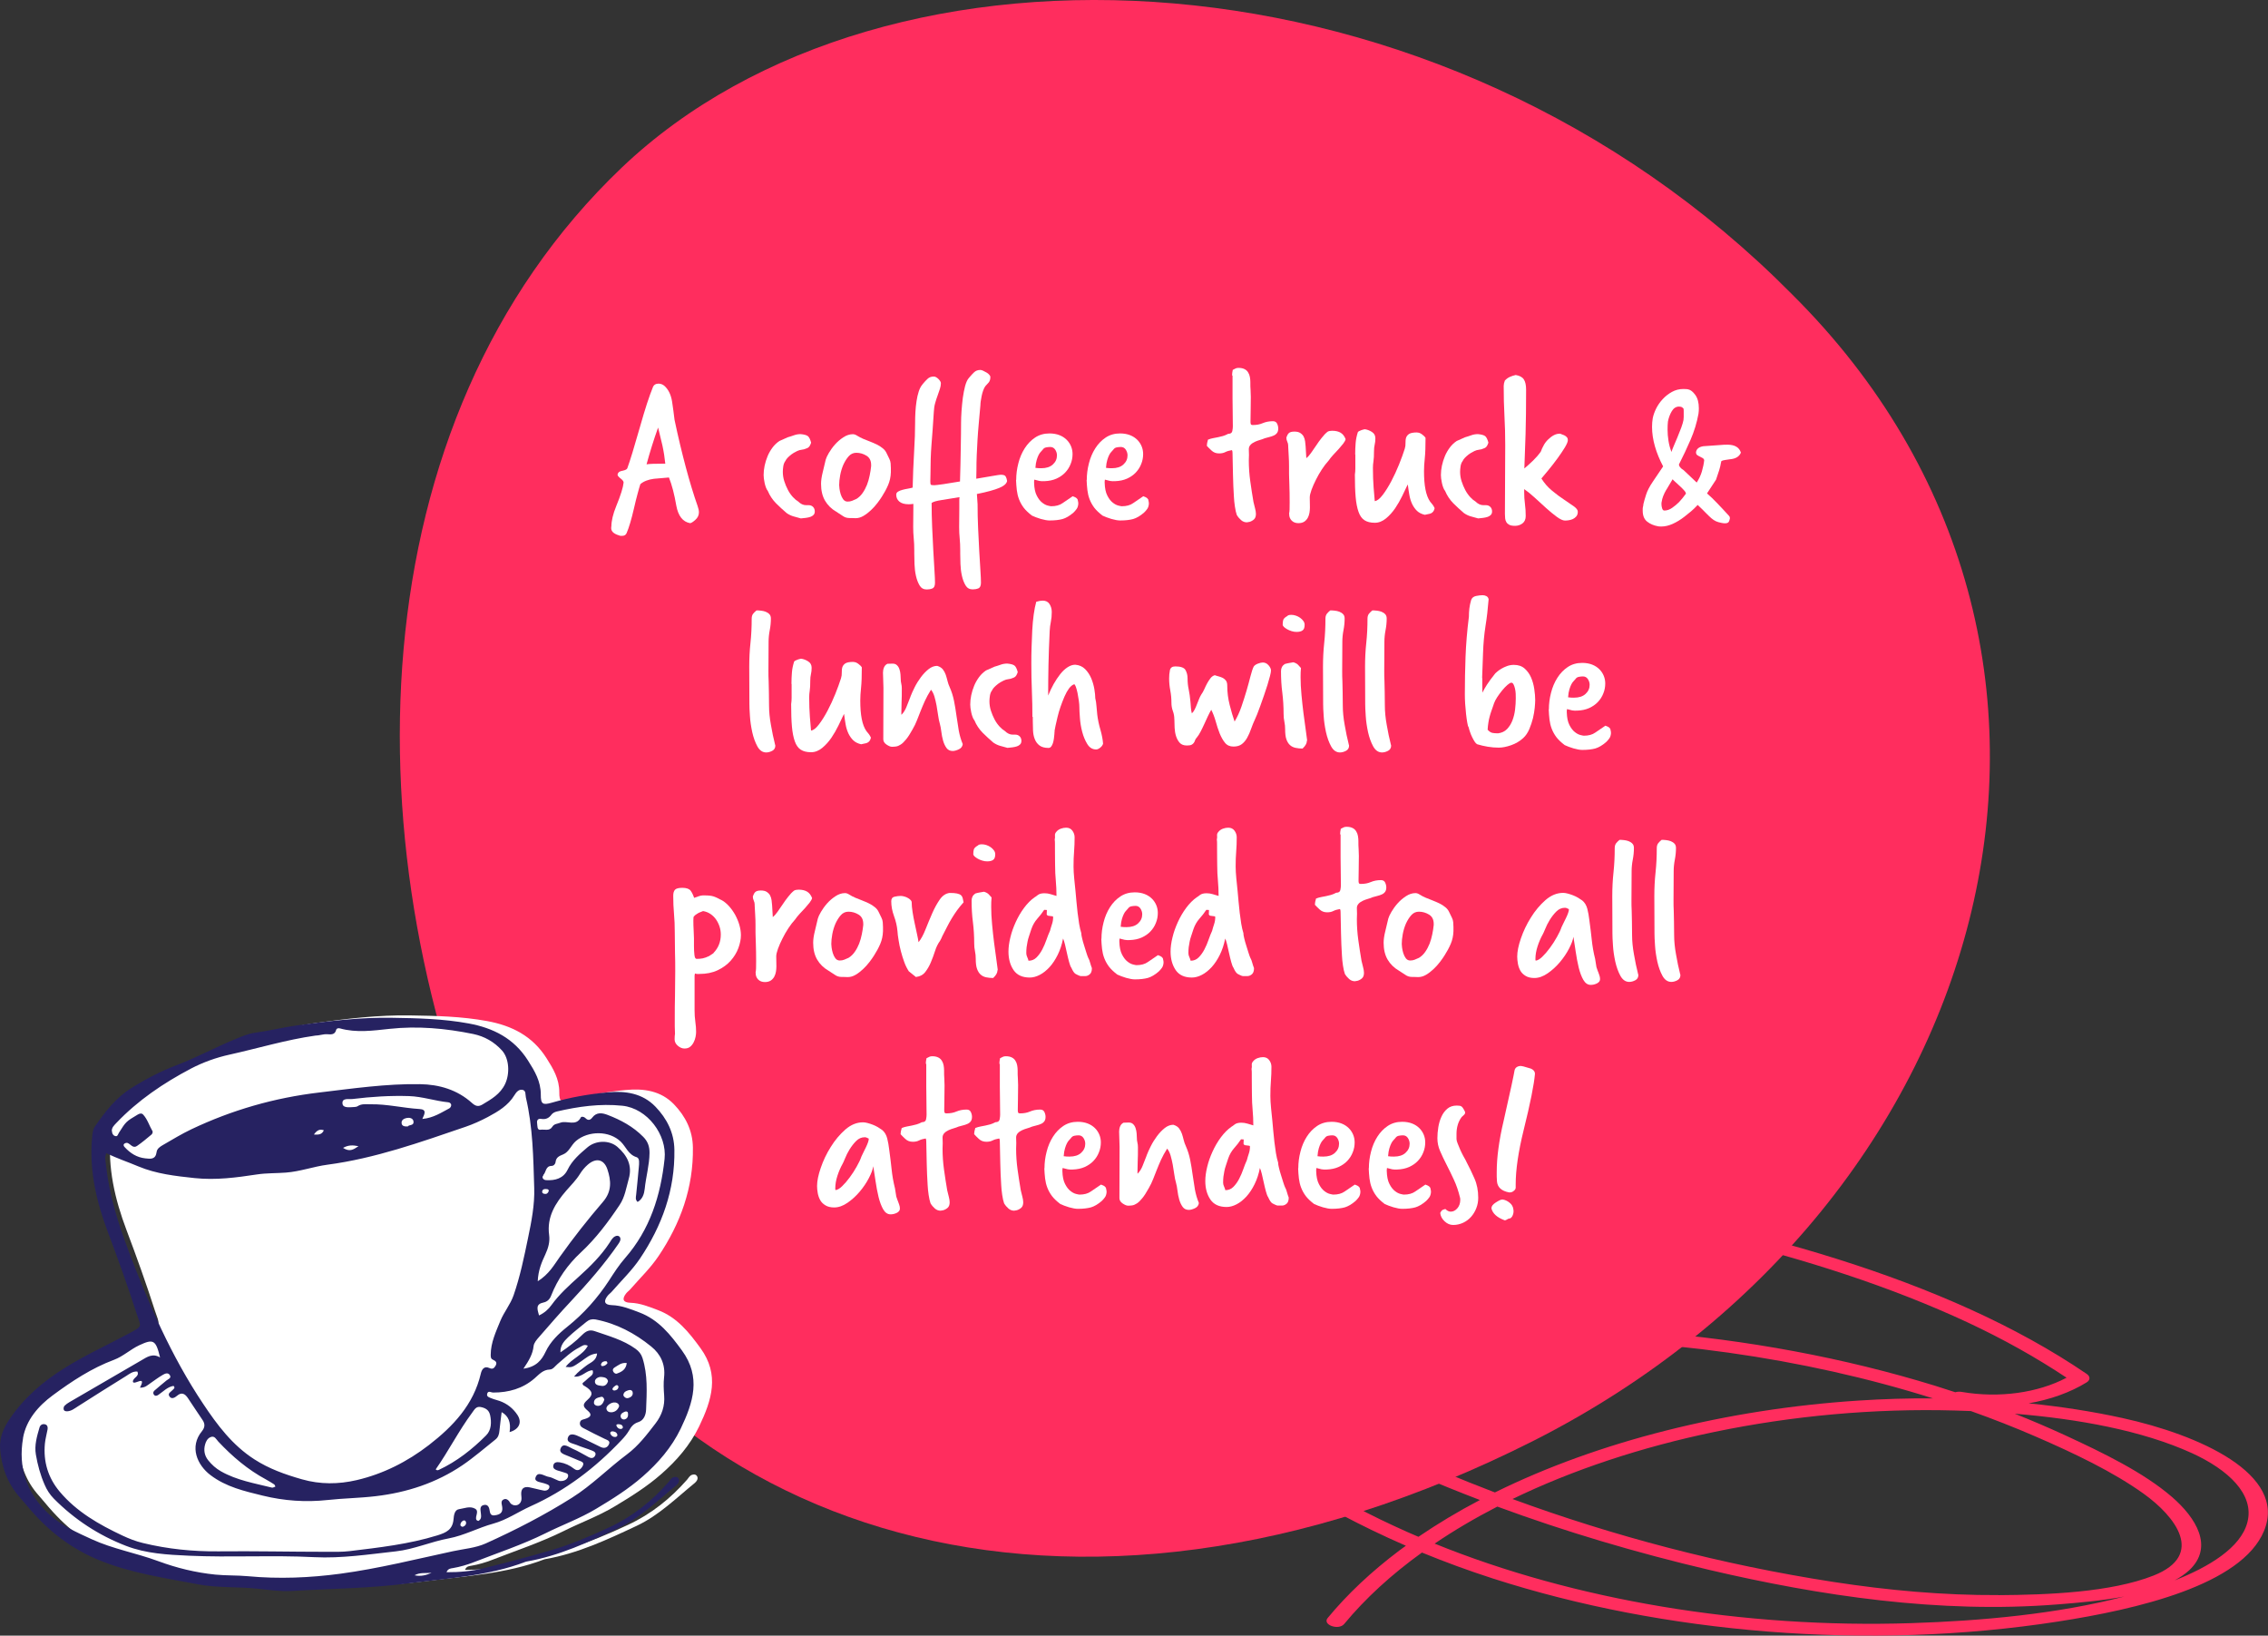 <svg xmlns="http://www.w3.org/2000/svg" id="Layer_2" viewBox="0 0 296.59 213.85"><rect x="0" y="0" width="296.59" height="213.85" fill="#333333" stroke="none"/><defs><style>.cls-1{fill:#262261;}.cls-1,.cls-2,.cls-3{stroke-width:0px;}.cls-2{fill:#ff2d5e;}.cls-3{fill:#fff;}</style></defs><g id="Layer_1-2"><g id="Swirls1_-_RED"><path class="cls-2" d="m159.85,155.29c-5.03,1.8-9.08,4.7-10.22,8.28-1.27,4,1.07,7.96,4.56,11.3,2.33,2.23,5.14,4.23,8.17,6.12-.11.16-.22.32-.31.49-1.85,3.46.65,7.23,3.75,10.1,3.55,3.28,8.49,5.99,13.48,8.42,1.49.73,3.02,1.42,4.57,2.1-.29.21-.59.43-.88.64-3.62,2.73-6.76,5.67-9.35,8.81-.73.88,1.43,1.66,2.16.78,2.79-3.37,6.22-6.5,10.17-9.34,3,1.23,6.1,2.37,9.3,3.4,11.19,3.6,23.41,5.94,35.93,6.93,12.64,1,25.59.61,37.95-1.31,10.28-1.59,24-4.75,26.94-11.85,3.09-7.45-8.59-12.59-18.53-14.76-3.96-.87-8.08-1.5-12.25-1.92,2.82-.49,5.45-1.42,7.6-2.75.49-.31.45-.78,0-1.09-18.55-12.65-44.83-19.5-71.1-23.84-13.27-2.19-29.15-5.1-41.95-.52m101.5,53.27c-7.27.04-14.49-.63-21.53-1.71-14.68-2.26-28.89-6.02-42.02-10.85,7.89-3.82,16.89-6.8,26.45-8.78,10.1-2.09,20.78-3.09,31.44-2.79.68.02,1.36.04,2.05.07,2.9,1.03,5.73,2.14,8.47,3.33,5.01,2.17,10.16,4.62,14.16,7.5,4.05,2.91,8.08,7.97,1.28,10.67-5.57,2.21-13.87,2.53-20.29,2.57m-8.58-25.73c-3.27-.02-6.53.08-9.75.29-17.22,1.12-34,5.33-47.53,12.01-9.09-3.46-17.64-7.44-25.45-11.78-1.46-.81-3.05-1.7-4.65-2.66,2.83-2.8,9.03-3.66,14.08-4.29,6.01-.75,12.13-1.17,18.26-1.28,19.02-.32,38.12,2.38,55.04,7.71m-68.69,17.49c-4.83-2.15-9.59-4.6-13.49-7.39-3.83-2.74-8-6.87-6.33-10.65.02-.04.04-.08.06-.11,1.4.83,2.83,1.64,4.27,2.43,5.24,2.9,10.76,5.6,16.53,8.1,2.75,1.19,5.56,2.33,8.41,3.42-2.85,1.49-5.53,3.1-8.04,4.81-.47-.2-.94-.4-1.41-.61m65.83,11.9c-21.87.7-44.03-2.98-62.3-10.4,2.55-1.73,5.29-3.34,8.2-4.84,8.84,3.26,18.14,6.03,27.77,8.29,14.37,3.36,30.03,5.73,45.49,4.5,2.68-.21,5.79-.48,8.72-1.03-8.7,2.28-18.69,3.19-27.88,3.48m36.75-22.22c4.65,2.13,8.21,5.34,7.23,9.05-.87,3.32-5.05,5.83-9.51,7.58.71-.39,1.35-.82,1.89-1.31,3.3-3.07.89-6.9-2.25-9.61-3.7-3.19-8.97-5.75-14.04-8.09-2.11-.97-4.28-1.9-6.5-2.78,8.26.68,16.65,2.18,23.18,5.16m-29.35-17.1c4.65,2.17,8.97,4.59,12.94,7.23-3.77,1.99-8.83,2.69-13.69,1.86-.33-.06-.62-.03-.86.04-.87-.29-1.74-.57-2.62-.84-11.85-3.65-24.67-6.04-37.82-7.07-13.1-1.03-26.63-.71-39.49,1.2-4.64.69-9.46,1.86-12.19,4.26-7.55-4.73-14.69-10.84-10.81-17.24,5.27-8.69,23.34-8.55,35.44-7,24.27,3.13,49.15,8.27,69.1,17.56"></path></g><path class="cls-2" d="m65.35,156.18c-19.92-44.5-18.91-100.99,15.94-134.25C115.81-10.94,188.37-7.99,234.32,38.45c46.63,46.27,27.23,118.97-33.69,149.88-61.17,30.94-115.39,11.89-135.29-32.14Z"></path><path class="cls-3" d="m79.95,68.86c0-.75.21-1.65.64-2.7.58-1.41.9-2.44.96-3.07,0-.15-.13-.33-.38-.52-.27-.21-.41-.38-.41-.49s.04-.21.12-.29c.08-.12.28-.2.61-.26.33-.08.51-.18.55-.32.35-.95.9-2.75,1.65-5.39.33-1.16.63-2.17.91-3.03s.55-1.6.8-2.22c.12-.27.36-.41.72-.41.27,0,.51.09.73.26.54.46.89,1.16,1.04,2.09.06.39.12.78.17,1.19.06.41.11.8.15,1.19.48,2.28.98,4.35,1.48,6.22.5,1.87,1.01,3.55,1.54,5.06.12.33.17.6.17.81,0,.39-.16.72-.49,1.01-.31.27-.53.41-.67.41-.95-.17-1.55-.94-1.8-2.29-.25-1.47-.57-2.7-.96-3.68l-1.97.17c-.75.1-1.34.33-1.77.7-.1.31-.22.72-.36,1.25-.15.52-.3,1.17-.48,1.94-.33,1.43-.65,2.5-.96,3.22-.1.23-.29.35-.58.35h-.19c-.07,0-.14-.02-.22-.06-.64-.19-.98-.48-1.02-.87v-.26Zm7.05-8.24c-.04-.39-.09-.78-.15-1.17s-.14-.81-.23-1.23c-.1-.39-.19-.77-.28-1.16s-.18-.77-.28-1.16c-.58,1.62-1.08,3.23-1.51,4.81.31-.06,1.12-.09,2.44-.09Z"></path><path class="cls-3" d="m105.76,66.05c.23,0,.42.08.57.23.15.16.22.35.22.58,0,.19-.05.35-.16.46-.11.12-.25.2-.42.26-.17.06-.37.1-.59.13-.22.03-.44.05-.65.07-.33-.1-.64-.18-.94-.26-.3-.08-.6-.22-.91-.43-.48-.41-.95-.84-1.41-1.3-.45-.46-.81-1-1.06-1.6-.1-.12-.18-.27-.25-.46-.07-.19-.13-.39-.17-.59s-.08-.4-.1-.58c-.02-.18-.03-.33-.03-.45,0-.39.04-.79.13-1.22.09-.42.22-.84.39-1.25.17-.41.39-.78.64-1.12.25-.34.55-.62.9-.86l1.1-.49c.27-.08.54-.16.81-.26.27-.1.56-.15.87-.15.44.04.75.12.93.25.17.12.32.41.44.86-.02.1-.08.23-.17.41-.1.17-.24.29-.44.35-.21.1-.42.15-.62.17s-.4.08-.59.17c-.33.16-.59.31-.78.46-.19.16-.35.29-.46.41-.14.14-.23.27-.29.41-.16.21-.25.45-.29.72-.04.27-.06.51-.06.72,0,.41.06.81.19,1.22.13.41.29.79.48,1.15.19.36.41.67.65.93s.47.45.68.57c.33.33.68.49,1.04.49h.38Z"></path><path class="cls-3" d="m111.08,67.73c-.33,0-.62-.09-.88-.28-.26-.18-.54-.36-.83-.54-.64-.37-1.13-.85-1.48-1.45-.35-.6-.52-1.33-.52-2.2,0-.42.07-.93.22-1.52s.28-1.14.39-1.64c.06-.21.19-.51.41-.88s.48-.74.8-1.1c.32-.36.68-.67,1.09-.94.41-.27.82-.41,1.25-.41.17,0,.35.06.52.17.27.17.55.32.84.44.29.12.58.23.88.35.3.12.59.24.88.38.29.14.56.31.81.52.21.17.38.39.49.64.12.25.23.49.35.72.1.19.15.39.17.59.02.2.03.41.03.62v.55c-.02.6-.14,1.16-.36,1.67-.22.51-.49,1.01-.8,1.49-.15.25-.36.54-.61.87-.25.33-.53.64-.84.93-.31.29-.63.54-.97.74-.34.2-.68.3-1.03.3-.1,0-.2,0-.3-.01-.11,0-.22-.01-.33-.01h-.17Zm2.84-6.93c0-.56-.2-.97-.61-1.22-.41-.25-.85-.38-1.33-.38-.39,0-.72.15-.99.45-.27.3-.5.67-.7,1.1-.19.44-.33.9-.42,1.39s-.13.92-.13,1.29c0,.08.01.23.04.46.03.23.08.47.16.73s.19.47.33.67c.15.19.33.29.57.29.21,0,.41-.03.58-.1.17-.07.37-.15.58-.25.31-.19.58-.45.81-.78.23-.33.42-.69.57-1.07s.26-.79.35-1.22c.09-.43.15-.83.19-1.22v-.14Z"></path><path class="cls-3" d="m119.56,71.93c0-.54-.02-1.06-.07-1.55-.05-.49-.07-.99-.07-1.49,0-.39,0-.8.01-1.23,0-.44.01-.85.01-1.23v-.55c-.12.02-.22.03-.32.04s-.19.01-.29.01c-.54,0-.95-.12-1.22-.35-.27-.23-.41-.53-.41-.9,0-.17.08-.31.25-.41.16-.1.36-.17.58-.23.22-.06.45-.11.7-.15.24-.04.45-.09.62-.14.04-1.64.1-3.2.19-4.67.09-1.47.13-2.73.13-3.77,0-.46.01-.95.04-1.45.03-.5.08-.98.15-1.43.07-.45.16-.87.28-1.23.12-.37.27-.67.46-.9l.12-.15c.17-.21.37-.42.58-.62.21-.2.48-.3.81-.3.19,0,.4.11.61.32.21.21.32.4.32.55,0,.23-.04.48-.13.75-.09.27-.19.56-.3.87-.12.31-.22.64-.32.99-.1.35-.15.71-.17,1.1-.06.91-.11,1.71-.16,2.39-.05.69-.1,1.34-.15,1.96-.05.62-.08,1.23-.1,1.83-.02.6-.03,1.25-.03,1.94,0,.14,0,.3-.01.51s-.01.36-.01.48c0,.25.02.4.07.45.05.05.2.07.45.07.15,0,.55-.05,1.19-.14.64-.1,1.36-.21,2.17-.35.02-.71.04-1.44.06-2.19.02-.74.03-1.46.04-2.15,0-.69.02-1.31.03-1.88s.01-1.04.01-1.41c0-.46.02-.99.06-1.58.04-.59.1-1.17.17-1.73.08-.56.18-1.07.3-1.54.13-.46.28-.81.48-1.04l.12-.14c.17-.21.37-.42.58-.62.21-.2.48-.3.81-.3.1,0,.22.03.36.1.15.07.29.15.44.23s.27.18.36.29c.1.11.15.2.15.28,0,.19-.02.34-.06.45-.04.11-.09.2-.15.28-.06.08-.13.15-.2.22-.08.07-.15.15-.23.25-.12.16-.22.35-.3.59-.09.24-.15.48-.2.73-.05.24-.09.47-.12.68-.03.21-.04.38-.04.49-.08.91-.15,1.73-.22,2.46-.07.74-.12,1.44-.16,2.1-.04.67-.07,1.33-.1,1.97-.03.65-.04,1.32-.04,2.02,0,.13,0,.3-.01.51s-.01.36-.01.48v.09c.79-.13,1.5-.26,2.12-.36.62-.11.98-.16,1.07-.16.35,0,.57.07.65.22.09.15.15.34.19.59-.06.35-.4.65-1.02.91-.62.26-1.59.53-2.93.8l.09,1.33c0,1.03.02,2.07.07,3.15.05,1.07.1,2.08.15,3.02.05.94.1,1.77.15,2.49.05.72.07,1.26.07,1.61,0,.41-.12.65-.35.74s-.47.13-.73.13c-.41,0-.72-.17-.93-.52-.21-.35-.37-.77-.48-1.26-.11-.49-.17-1-.19-1.54-.02-.53-.03-.99-.03-1.38v-.41c0-.54-.02-1.06-.07-1.55-.05-.49-.07-.99-.07-1.49,0-.39,0-.8.01-1.23,0-.44.01-.85.01-1.23v-1c0-.14,0-.29.03-.45-.93.16-1.72.28-2.36.38-.65.1-1.08.22-1.29.38,0,1.03.02,2.08.07,3.18.05,1.09.1,2.12.15,3.07s.1,1.81.15,2.55.07,1.29.07,1.64c0,.41-.12.65-.35.74s-.47.13-.73.13c-.41,0-.72-.17-.93-.52-.21-.35-.37-.77-.48-1.26-.11-.49-.17-1-.19-1.54-.02-.53-.03-.99-.03-1.38v-.41Z"></path><path class="cls-3" d="m132.89,62.74c0-.71.09-1.43.28-2.16.18-.72.46-1.38.83-1.96s.82-1.05,1.36-1.41c.54-.36,1.17-.54,1.88-.54.5,0,.94.08,1.32.23.38.15.69.36.94.61.25.25.44.54.57.86.13.32.19.65.19,1,0,.44-.08.88-.25,1.29-.16.42-.4.79-.71,1.12-.31.33-.69.59-1.15.8-.45.2-.97.31-1.55.33-.25.02-.47,0-.67-.03-.19-.04-.42-.1-.67-.17-.02.1-.03.18-.03.25v.16c.02.71.14,1.28.35,1.68.21.41.44.71.7.91.25.2.49.33.73.39.23.06.39.09.46.09.6,0,1.1-.13,1.49-.41.4-.27.84-.57,1.32-.9.1.04.2.08.32.13.12.05.22.14.32.28.02.12.04.21.06.28.02.07.03.17.03.3-.02.27-.09.5-.22.68-.13.18-.27.34-.42.48-.5.43-.97.7-1.41.83-.44.12-1,.19-1.7.19-.31,0-.69-.07-1.15-.2-.45-.14-.84-.28-1.15-.43-.46-.35-.83-.7-1.09-1.04-.26-.35-.46-.71-.61-1.1s-.24-.79-.29-1.2-.08-.86-.1-1.32Zm2.52-1.57c.08.02.2.03.36.04.16.01.29.01.39.01.66,0,1.16-.16,1.52-.49.36-.33.54-.72.54-1.19,0-.27-.08-.52-.23-.75-.15-.23-.37-.35-.64-.35-.19,0-.38.02-.57.06-.18.04-.32.14-.42.29-.08.1-.16.19-.26.29-.1.1-.19.23-.28.41-.09.17-.17.39-.25.65-.08.26-.14.6-.17,1.03Z"></path><path class="cls-3" d="m142.12,62.74c0-.71.09-1.43.28-2.16.18-.72.46-1.38.83-1.96s.82-1.05,1.36-1.41c.54-.36,1.17-.54,1.88-.54.5,0,.94.08,1.32.23.38.15.69.36.94.61.25.25.44.54.57.86.13.32.19.65.19,1,0,.44-.08.88-.25,1.29-.16.42-.4.79-.71,1.12-.31.33-.69.59-1.15.8-.45.2-.97.31-1.55.33-.25.02-.47,0-.67-.03-.19-.04-.42-.1-.67-.17-.02.1-.03.18-.03.25v.16c.02.71.14,1.28.35,1.68.21.41.44.71.7.91.25.2.49.33.73.39.23.06.39.09.46.09.6,0,1.1-.13,1.49-.41.4-.27.84-.57,1.32-.9.1.04.2.08.32.13.12.05.22.14.32.28.02.12.04.21.06.28.02.07.03.17.03.3-.02.27-.09.5-.22.68-.13.18-.27.34-.42.48-.5.43-.97.7-1.41.83-.44.12-1,.19-1.7.19-.31,0-.69-.07-1.15-.2-.45-.14-.84-.28-1.15-.43-.46-.35-.83-.7-1.09-1.04-.26-.35-.46-.71-.61-1.1s-.24-.79-.29-1.2-.08-.86-.1-1.32Zm2.52-1.57c.08.02.2.03.36.04.16.01.29.01.39.01.66,0,1.16-.16,1.52-.49.36-.33.54-.72.54-1.19,0-.27-.08-.52-.23-.75-.15-.23-.37-.35-.64-.35-.19,0-.38.02-.57.06-.18.04-.32.14-.42.29-.08.1-.16.19-.26.29-.1.1-.19.23-.28.41-.09.17-.17.39-.25.65-.08.26-.14.6-.17,1.03Z"></path><path class="cls-3" d="m161.12,49.11c0-.23.03-.48.09-.75.15-.08.28-.14.38-.19.1-.05.22-.07.38-.07.33,0,.59.06.8.17s.36.26.46.44c.11.17.18.37.22.59.04.22.06.44.06.65,0,.41,0,.76.03,1.06.02.3.03.59.03.88,0,.31,0,.61-.01.91-.01.3-.01.6-.01.91,0,.21,0,.43-.01.67s-.01.47-.01.72c0,.12,0,.22.03.32.02.1.11.15.26.15.5,0,.94-.08,1.32-.25.38-.16.82-.25,1.32-.25.27,0,.45.11.55.32.1.21.15.43.15.64,0,.25-.06.45-.17.59-.12.15-.26.26-.44.33-.17.08-.36.14-.57.19-.2.05-.4.1-.59.16-.17.08-.38.15-.62.22-.24.07-.47.15-.68.25-.21.1-.4.22-.55.38s-.23.35-.23.58c0,.14,0,.26.01.38,0,.12.01.23.01.35s0,.24-.01.36-.01.26-.01.39c0,.87.06,1.77.19,2.71.13.94.27,1.84.42,2.71.06.27.13.54.2.81s.12.52.12.75c0,.33-.09.57-.26.72-.17.15-.37.26-.58.32-.19.04-.31.06-.35.06-.27,0-.52-.09-.74-.28s-.41-.41-.57-.68c-.1-.27-.18-.64-.25-1.1s-.11-.89-.13-1.28c-.06-.95-.1-1.89-.12-2.83-.02-.94-.04-1.88-.06-2.83,0-.08,0-.15-.01-.22,0-.07-.03-.14-.07-.22-.35.06-.64.14-.87.26s-.5.17-.81.17c-.39,0-.72-.12-.99-.38-.27-.25-.47-.45-.61-.61,0-.21.05-.48.15-.81.25-.1.48-.16.7-.2.21-.04.42-.08.62-.12.2-.04.41-.09.62-.15.21-.06.44-.15.7-.29.31,0,.49-.12.54-.36.05-.24.07-.45.07-.62,0-.35,0-.64-.01-.88-.01-.24-.01-.58-.01-1.03,0-.29,0-.58-.01-.88s-.01-.59-.01-.88v-2.99Z"></path><path class="cls-3" d="m168.57,67.15c.04-.1.06-.28.07-.54s.01-.58.01-.97,0-.76-.01-1.19c0-.43-.02-.82-.03-1.17-.01-.36-.02-.67-.03-.93,0-.26-.01-.41-.01-.45v-.96c0-.42-.01-.85-.04-1.28-.03-.43-.05-.85-.07-1.28v-.12c0-.17-.04-.34-.12-.51s-.12-.34-.12-.54c.08-.25.18-.44.32-.58.14-.13.38-.2.73-.2.33,0,.59.06.78.19.19.13.34.28.43.46s.16.39.19.62c.03.23.05.45.07.67l.09,1.54c.19-.15.4-.38.61-.68s.44-.62.67-.97c.23-.35.47-.69.73-1.01.25-.33.51-.6.78-.81.15-.08.35-.12.58-.12.46,0,.84.09,1.12.26s.5.45.65.84c-.04.17-.15.37-.32.59-.17.22-.37.45-.59.7-.22.24-.45.49-.7.75-.24.26-.45.52-.62.77-.29.31-.58.69-.87,1.13s-.55.9-.78,1.36c-.23.46-.43.9-.58,1.32s-.23.75-.23,1c0,.16,0,.37.01.65,0,.28.01.5.01.65,0,.23-.02.47-.06.71-.04.24-.12.46-.23.67-.12.2-.27.37-.46.49-.19.12-.44.19-.75.19-.37,0-.66-.11-.88-.33-.22-.22-.33-.5-.33-.83v-.12Z"></path><path class="cls-3" d="m177.22,59.43c0-.52.02-1.02.06-1.51s.14-.96.29-1.42c.02-.04.07-.08.16-.13.09-.05.19-.09.3-.13.06-.02.12-.04.19-.06.07-.02.15-.04.25-.06.31.04.62.15.93.35.31.19.46.47.46.84,0,.31-.03.58-.09.83-.06.24-.09.53-.09.86,0,.56-.02,1-.07,1.3-.05.31-.07.6-.07.87,0,.93.03,1.78.09,2.57s.11,1.38.15,1.78c.31-.04.65-.3,1.03-.8.38-.49.75-1.09,1.12-1.78.37-.7.71-1.43,1.02-2.2.31-.77.56-1.46.75-2.06.08-.25.11-.5.1-.75,0-.25.01-.48.07-.68.06-.2.19-.37.39-.51.2-.13.55-.2,1.03-.2.02,0,.04,0,.06.01.02.01.04.01.06.01.15,0,.34.08.55.23.21.15.37.31.46.46,0,1.14-.03,2.04-.1,2.68-.07.65-.1,1.2-.1,1.67,0,.93.06,1.73.19,2.39.13.67.33,1.2.62,1.61.12.14.22.27.32.39.1.13.18.28.26.45-.04.19-.1.34-.19.45s-.19.18-.3.23c-.12.05-.24.08-.38.1-.14.02-.27.05-.41.09-.43-.1-.77-.27-1.03-.52-.26-.25-.47-.56-.64-.91-.16-.36-.29-.75-.36-1.19s-.15-.88-.2-1.35l-.12.23c-.15.33-.36.76-.62,1.3-.26.54-.57,1.07-.91,1.58-.35.51-.75.96-1.2,1.33s-.94.57-1.46.57c-.56,0-1.01-.11-1.35-.33-.34-.22-.6-.58-.78-1.09-.18-.5-.31-1.15-.38-1.94-.07-.79-.1-1.77-.1-2.93.04-.27.06-.54.06-.81v-1.83Z"></path><path class="cls-3" d="m194.33,66.05c.23,0,.42.08.57.23.15.16.22.35.22.58,0,.19-.05.35-.16.46-.11.12-.25.2-.42.26-.17.06-.37.1-.59.13-.22.03-.44.05-.65.07-.33-.1-.64-.18-.94-.26-.3-.08-.6-.22-.91-.43-.48-.41-.95-.84-1.41-1.3-.45-.46-.81-1-1.06-1.6-.1-.12-.18-.27-.25-.46-.07-.19-.13-.39-.17-.59s-.08-.4-.1-.58c-.02-.18-.03-.33-.03-.45,0-.39.04-.79.13-1.22.09-.42.22-.84.39-1.25.17-.41.39-.78.64-1.12.25-.34.55-.62.9-.86l1.1-.49c.27-.08.54-.16.81-.26.27-.1.56-.15.87-.15.44.04.75.12.93.25.17.12.32.41.44.86-.02.1-.08.23-.17.41-.1.17-.24.29-.44.35-.21.1-.42.15-.62.17s-.4.08-.59.17c-.33.16-.59.31-.78.46-.19.16-.35.29-.46.41-.14.14-.23.27-.29.41-.16.21-.25.45-.29.72-.04.27-.06.51-.06.72,0,.41.06.81.19,1.22.13.41.29.79.48,1.15.19.36.41.67.65.93s.47.45.68.57c.33.33.68.49,1.04.49h.38Z"></path><path class="cls-3" d="m199.32,64.34c0,.52.03,1.04.1,1.55.07.51.1,1.04.1,1.58,0,.42-.14.74-.42.96-.28.21-.6.32-.97.32-.33,0-.58-.04-.75-.13-.17-.09-.3-.2-.39-.35-.09-.15-.14-.31-.16-.49-.02-.18-.03-.38-.03-.59,0-.7,0-1.43.01-2.2,0-.77.01-1.55.01-2.33s0-1.55.01-2.31.01-1.47.01-2.15c0-1.28-.03-2.54-.1-3.78-.07-1.25-.1-2.57-.1-3.96,0-.21.05-.44.15-.7.19-.21.41-.37.65-.48s.5-.19.77-.25c.5.08.86.27,1.06.57.2.3.3.75.3,1.35,0,2.22-.02,4.16-.07,5.8-.05,1.64-.1,3.14-.16,4.5.39-.33.77-.68,1.15-1.04.38-.37.71-.75,1-1.16.1-.27.22-.55.38-.83.15-.28.34-.53.57-.75s.46-.41.72-.55c.26-.15.55-.22.86-.22.08.04.18.08.3.12.13.04.24.09.33.14.1.06.18.13.26.22.08.09.12.21.12.36,0,.21-.14.54-.41.99-.27.44-.59.92-.96,1.42-.37.5-.74.99-1.13,1.46-.39.47-.71.86-.96,1.15.39.62.85,1.15,1.39,1.59.54.45,1.06.84,1.57,1.17.5.34.93.63,1.28.88.35.25.52.48.52.7,0,.25-.06.45-.19.61-.13.15-.28.27-.45.35-.17.08-.36.13-.55.16-.19.03-.36.04-.49.04-.27,0-.63-.17-1.07-.49-.45-.33-.91-.71-1.41-1.16-.49-.44-.99-.9-1.49-1.36-.5-.46-.96-.83-1.36-1.1v.41Z"></path><path class="cls-3" d="m214.89,65.99s0-.03.01-.04c0,0,.01-.02.01-.04.08-.33.19-.74.35-1.23.15-.49.45-1.07.9-1.73l1.33-1.97c-.46-.87-.82-1.74-1.07-2.61-.25-.87-.38-1.72-.38-2.55,0-.41.03-.78.09-1.13.08-.41.23-.83.45-1.28.22-.44.51-.86.86-1.23.35-.38.75-.69,1.2-.94.45-.25.95-.38,1.49-.38.1,0,.2,0,.32.01.12,0,.22.02.32.04.31.06.62.3.93.73.31.43.46,1.01.46,1.74,0,.12,0,.23-.01.35-.01.12-.02.24-.04.38-.21,1.16-.56,2.29-1.03,3.38-.47,1.09-.98,2.17-1.52,3.23,0,.25.2.5.61.75l1.71,1.62c.31-.48.54-.97.68-1.46s.25-.98.3-1.46c-.02-.12-.09-.21-.2-.28-.12-.07-.24-.13-.36-.19-.13-.06-.24-.12-.35-.2-.11-.08-.16-.2-.16-.38.06-.42.38-.69.96-.78l2.12-.15c.19-.02.37-.03.54-.04s.32-.01.48-.01c.97,0,1.56.35,1.77,1.04-.21.52-.7.81-1.45.87-.27.04-.47.07-.61.09s-.23.04-.29.06c-.06.02-.09.03-.1.04-.01,0-.04.02-.1.04l-.06.23c-.04.29-.12.61-.23.97-.12.36-.25.77-.41,1.23-.21.31-.41.61-.59.9-.18.29-.38.59-.59.9.44.39.89.81,1.33,1.28.44.46.96,1.01,1.54,1.65.08.08.12.17.12.29,0,.1-.01.15-.03.17-.04.21-.11.35-.2.42-.1.07-.22.1-.38.1-.08,0-.15,0-.22-.01-.07,0-.15-.02-.25-.04-.31-.06-.56-.13-.75-.22-.19-.09-.39-.22-.59-.39-.2-.17-.43-.4-.7-.67-.26-.27-.62-.63-1.09-1.07-.31.33-.6.61-.87.84-.27.23-.56.46-.87.7-.5.39-1.01.7-1.52.93-.51.23-1.01.35-1.49.35-.23,0-.38-.01-.44-.03-.56-.1-1.03-.3-1.42-.61s-.58-.78-.58-1.42v-.23c0-.08,0-.16.03-.26l.06-.29Zm3.02-1.97c-.35.6-.55,1.13-.61,1.59-.02.04-.03.14-.03.29,0,.19.03.38.09.57.06.18.15.28.29.28.35,0,.69-.12,1.02-.35.33-.23.63-.48.9-.75.31-.33.61-.7.9-1.1,0-.12-.08-.27-.25-.45-.16-.18-.35-.37-.57-.57-.21-.19-.41-.37-.59-.54-.18-.16-.3-.28-.33-.33l-.81,1.36Zm.67-4.9c.02-.12.11-.36.26-.72s.32-.77.51-1.2c.18-.44.35-.87.51-1.29.15-.42.25-.75.29-.99.02-.14.03-.27.03-.39v-.77c0-.12,0-.23-.03-.35-.06-.06-.11-.11-.16-.14-.05-.04-.12-.07-.22-.09-.04,0-.07,0-.1-.01-.03,0-.06-.01-.1-.01-.39,0-.7.2-.94.59-.24.4-.41.85-.51,1.35-.02.15-.03.32-.04.51,0,.18-.01.37-.01.57,0,.46.04.95.12,1.46.08.51.21,1.01.41,1.49Z"></path><path class="cls-3" d="m101.33,97.24s0,.08.03.12c.02.04.03.08.03.12,0,.31-.13.54-.39.68-.26.14-.53.22-.8.22-.48,0-.87-.27-1.16-.8s-.51-1.15-.67-1.86c-.15-.71-.26-1.41-.3-2.1-.05-.7-.07-1.22-.07-1.57,0-.95,0-1.79-.01-2.54,0-.74-.01-1.52-.01-2.33,0-1.06.05-2.1.16-3.12.11-1.02.16-2.07.16-3.18,0-.25.06-.45.17-.61.12-.15.27-.31.46-.46.15,0,.34,0,.57.03.22.02.43.07.62.14.19.08.36.18.49.32.14.14.2.33.2.58,0,.5-.05,1.01-.15,1.52-.1.51-.15,1.02-.15,1.52,0,.73,0,1.4-.01,1.99s-.01,1.17-.01,1.75c0,.5,0,.98.03,1.44.02.45.03.91.03,1.38,0,.33,0,.64.01.94,0,.3.01.58.01.86,0,.75.08,1.6.25,2.52.16.93.33,1.74.51,2.44Z"></path><path class="cls-3" d="m103.5,89.43c0-.52.02-1.02.06-1.51s.14-.96.29-1.42c.02-.04.07-.08.16-.13.09-.05.19-.09.3-.13.06-.02.12-.04.19-.06.07-.02.15-.04.25-.06.31.04.62.15.93.35.31.19.46.47.46.84,0,.31-.03.58-.09.83-.06.24-.09.53-.09.86,0,.56-.02,1-.07,1.3-.05.31-.07.6-.07.87,0,.93.03,1.78.09,2.57s.11,1.38.15,1.78c.31-.04.65-.3,1.03-.8.38-.49.75-1.09,1.12-1.78.37-.7.71-1.43,1.02-2.2.31-.77.56-1.46.75-2.06.08-.25.11-.5.1-.75,0-.25.01-.48.07-.68.06-.2.19-.37.39-.51.2-.13.55-.2,1.03-.2.02,0,.04,0,.06.01.02.01.04.01.06.01.15,0,.34.08.55.23.21.15.37.31.46.46,0,1.14-.03,2.04-.1,2.68-.07.65-.1,1.2-.1,1.67,0,.93.06,1.73.19,2.39.13.67.33,1.2.62,1.61.12.14.22.27.32.39.1.13.18.28.26.45-.04.19-.1.34-.19.45s-.19.18-.3.23c-.12.05-.24.08-.38.1-.14.02-.27.05-.41.09-.43-.1-.77-.27-1.03-.52-.26-.25-.47-.56-.64-.91-.16-.36-.29-.75-.36-1.19s-.15-.88-.2-1.35l-.12.23c-.15.33-.36.76-.62,1.3-.26.54-.57,1.07-.91,1.58-.35.51-.75.96-1.2,1.33s-.94.57-1.46.57c-.56,0-1.01-.11-1.35-.33-.34-.22-.6-.58-.78-1.09-.18-.5-.31-1.15-.38-1.94-.07-.79-.1-1.77-.1-2.93.04-.27.06-.54.06-.81v-1.83Z"></path><path class="cls-3" d="m117.9,93.44c.27-.27.49-.62.65-1.04.16-.42.32-.83.48-1.22l.06-.17c.12-.31.29-.69.52-1.15s.5-.89.81-1.31c.31-.42.65-.77,1.01-1.06.37-.29.74-.43,1.13-.43.33.1.57.25.74.46.16.21.29.45.38.71.09.26.16.53.23.81s.16.55.28.8c.25.56.44,1.16.57,1.8.13.64.23,1.29.32,1.94s.19,1.3.3,1.94c.12.64.29,1.23.52,1.77-.04.31-.21.54-.51.68-.3.14-.57.22-.8.22-.35,0-.62-.13-.81-.39-.19-.26-.34-.58-.45-.96-.11-.38-.18-.77-.23-1.17s-.11-.74-.19-1.02c-.1-.33-.17-.7-.23-1.12-.06-.42-.13-.84-.2-1.26-.08-.42-.17-.82-.28-1.19-.11-.37-.26-.67-.45-.9-.33.52-.59,1.01-.8,1.46-.2.45-.39.89-.55,1.3-.16.42-.32.82-.48,1.22-.15.4-.35.8-.58,1.2-.31.56-.59,1-.84,1.3-.25.31-.48.54-.7.68-.21.14-.42.23-.61.26-.19.03-.38.04-.55.04-.19,0-.43-.1-.71-.29-.28-.19-.42-.42-.42-.7,0-1.22,0-2.35.01-3.39s.01-2.15.01-3.31c0-.33-.01-.66-.03-1-.02-.34-.03-.67-.03-1,0-.23.04-.46.13-.68.09-.22.24-.38.45-.48.12,0,.23,0,.35-.01.12,0,.22-.01.32-.01.25,0,.45.07.59.22.15.14.25.32.32.54.07.21.11.43.13.67.02.23.03.43.03.58,0,.21.02.42.07.61.05.19.07.4.07.61,0,.72,0,1.32-.03,1.83-.02.5-.03.99-.03,1.45v.14Z"></path><path class="cls-3" d="m132.78,96.05c.23,0,.42.08.57.23.15.16.22.35.22.58,0,.19-.05.35-.16.46-.11.12-.25.2-.42.26-.17.06-.37.1-.59.13-.22.03-.44.05-.65.07-.33-.1-.64-.18-.94-.26-.3-.08-.6-.22-.91-.43-.48-.41-.95-.84-1.41-1.3-.45-.46-.81-1-1.06-1.6-.1-.12-.18-.27-.25-.46-.07-.19-.13-.39-.17-.59s-.08-.4-.1-.58c-.02-.18-.03-.33-.03-.45,0-.39.04-.79.13-1.22.09-.42.22-.84.39-1.25.17-.41.39-.78.64-1.12.25-.34.55-.62.9-.86l1.1-.49c.27-.08.54-.16.81-.26.27-.1.56-.15.87-.15.44.04.75.12.93.25.17.12.32.41.44.86-.02.1-.08.23-.17.41-.1.17-.24.29-.44.35-.21.1-.42.15-.62.17s-.4.08-.59.17c-.33.16-.59.31-.78.46-.19.16-.35.29-.46.41-.14.14-.23.27-.29.41-.16.21-.25.45-.29.72-.04.27-.06.51-.06.72,0,.41.06.81.19,1.22.13.41.29.79.48,1.15.19.36.41.67.65.93s.47.45.68.57c.33.33.68.49,1.04.49h.38Z"></path><path class="cls-3" d="m135.01,93.73c0-1.1-.02-2.24-.07-3.42-.05-1.18-.07-2.35-.07-3.51,0-.7,0-1.43.03-2.19.02-.76.05-1.5.09-2.22.04-.71.1-1.4.19-2.04.09-.65.2-1.2.33-1.67.33-.1.61-.15.84-.15.41,0,.71.15.9.45.19.3.29.64.29,1.03,0,.48-.04.91-.12,1.29s-.13.78-.15,1.2c-.04.85-.07,1.64-.1,2.36-.03.72-.05,1.43-.06,2.1-.01.68-.02,1.34-.03,1.99,0,.65-.01,1.31-.01,1.99.21-.52.45-1.02.72-1.51.27-.48.56-.91.86-1.29.3-.38.62-.68.96-.9.34-.22.67-.33,1-.33.52.04.95.23,1.29.57.34.34.6.74.8,1.2.19.46.33.94.41,1.42.08.48.12.88.12,1.19.08.31.13.66.16,1.06.03.4.06.76.1,1.09.08.64.21,1.29.41,1.96.19.67.31,1.28.35,1.84-.06.19-.18.37-.38.52-.19.15-.37.23-.52.23-.48,0-.87-.23-1.16-.7s-.51-1-.67-1.61c-.16-.61-.26-1.22-.3-1.84-.05-.62-.07-1.07-.07-1.36,0-.23-.02-.52-.07-.87-.05-.35-.11-.68-.17-1-.07-.32-.14-.59-.22-.81-.08-.22-.15-.33-.23-.33-.23.08-.45.26-.67.55-.21.29-.41.64-.59,1.06-.18.42-.35.86-.51,1.32s-.29.91-.39,1.33c-.11.43-.19.8-.26,1.13-.07.33-.11.55-.13.67v.15s0,.06-.01.07c0,0-.01.03-.01.07v.12c-.02.21-.04.43-.07.64-.03.21-.07.41-.13.59-.06.18-.14.33-.23.45-.1.12-.21.17-.35.17-.5,0-.89-.11-1.17-.32s-.49-.49-.62-.83c-.14-.34-.21-.72-.23-1.13-.02-.42-.03-.84-.03-1.26v-.52Z"></path><path class="cls-3" d="m153.57,94.07c0-.39-.06-.75-.19-1.1-.13-.35-.19-.71-.19-1.1,0-.54-.05-1.07-.15-1.6-.1-.52-.15-1.04-.15-1.57,0-.37.03-.72.1-1.06.07-.34.3-.51.71-.51.7,0,1.14.16,1.32.46.18.31.28.68.28,1.1,0,.52.05,1.01.15,1.46.1.46.17,1,.23,1.64.02.27.04.53.06.77.02.24.06.48.12.71.13-.12.26-.28.36-.49.11-.21.21-.44.3-.68.1-.24.19-.47.28-.7.09-.22.18-.41.28-.57.15-.21.29-.45.41-.72.12-.27.24-.53.38-.78.14-.25.28-.47.44-.67.15-.19.34-.32.55-.38.15.06.33.11.52.16.19.05.37.12.54.2.16.09.3.21.41.36.11.16.16.37.16.64,0,.87.11,1.72.32,2.54.21.82.42,1.54.64,2.16.35-.58.65-1.23.9-1.96.25-.72.47-1.43.67-2.1s.36-1.3.51-1.87.28-.99.42-1.26c.1-.15.28-.28.54-.38.26-.1.48-.15.65-.15.29,0,.54.12.75.36.21.24.32.47.32.68,0,.14-.04.38-.13.73-.09.35-.2.73-.33,1.16-.14.42-.29.88-.45,1.36-.16.48-.32.94-.48,1.36-.16.43-.29.8-.42,1.12-.13.32-.22.54-.28.65-.19.41-.36.82-.51,1.25-.15.43-.31.81-.51,1.16-.19.35-.43.63-.7.84-.27.21-.64.32-1.1.32s-.83-.16-1.1-.49c-.27-.33-.5-.74-.7-1.23-.19-.49-.37-1.02-.52-1.58-.16-.56-.35-1.06-.58-1.51-.14.23-.28.51-.44.84s-.31.66-.46,1c-.16.34-.31.67-.48.99-.16.32-.33.58-.51.8-.12.12-.19.24-.23.36s-.09.24-.16.33c-.07.1-.16.18-.29.25-.13.07-.33.1-.62.1-.41,0-.72-.12-.93-.35-.21-.23-.37-.52-.48-.86-.11-.34-.17-.7-.19-1.09-.02-.39-.03-.73-.03-1.02v-.12Z"></path><path class="cls-3" d="m170.9,96.86c0,.16-.04.31-.12.46-.08.16-.22.34-.44.55-.33,0-.63-.03-.91-.09-.28-.06-.52-.17-.72-.35-.2-.17-.36-.42-.48-.75-.12-.33-.17-.77-.17-1.33,0-.33-.03-.66-.1-.99-.07-.33-.1-.66-.1-.99,0-.99-.06-1.92-.17-2.81-.12-.89-.17-1.83-.17-2.81,0-.41.16-.71.49-.93.19-.06.38-.1.55-.13s.37-.06.58-.1c.27.08.47.19.61.33.14.15.26.29.38.42-.02.19-.03.39-.04.58s-.01.4-.01.61c0,.73.04,1.52.12,2.35.08.83.16,1.62.26,2.38s.19,1.44.28,2.06c.09.62.15,1.09.19,1.42v.12Zm-2.55-16.33c.1-.1.27-.14.52-.14.19,0,.39.03.59.1.2.07.39.16.57.29s.31.27.42.42c.11.16.16.32.16.49,0,.37-.09.61-.28.74-.18.13-.44.19-.77.19-.21,0-.43-.03-.65-.1-.22-.07-.42-.15-.59-.25-.17-.1-.31-.2-.42-.3-.11-.11-.16-.21-.16-.3,0-.23.02-.44.07-.61.05-.17.23-.35.54-.52Z"></path><path class="cls-3" d="m176.36,97.24s0,.08.03.12c.02.04.03.08.03.12,0,.31-.13.54-.39.68-.26.14-.53.22-.8.22-.48,0-.87-.27-1.16-.8s-.51-1.15-.67-1.86c-.15-.71-.26-1.41-.3-2.1-.05-.7-.07-1.22-.07-1.57,0-.95,0-1.79-.01-2.54,0-.74-.01-1.52-.01-2.33,0-1.06.05-2.1.16-3.12.11-1.02.16-2.07.16-3.18,0-.25.06-.45.17-.61.12-.15.27-.31.46-.46.15,0,.34,0,.57.03.22.02.43.07.62.14.19.08.36.18.49.32.14.14.2.33.2.58,0,.5-.05,1.01-.15,1.52-.1.51-.15,1.02-.15,1.52,0,.73,0,1.4-.01,1.99s-.01,1.17-.01,1.75c0,.5,0,.98.03,1.44.02.45.03.91.03,1.38,0,.33,0,.64.01.94,0,.3.01.58.01.86,0,.75.08,1.6.25,2.52.16.93.33,1.74.51,2.44Z"></path><path class="cls-3" d="m181.86,97.24s0,.08.03.12c.02.04.03.08.03.12,0,.31-.13.54-.39.68-.26.14-.53.22-.8.22-.48,0-.87-.27-1.16-.8s-.51-1.15-.67-1.86c-.15-.71-.26-1.41-.3-2.1-.05-.7-.07-1.22-.07-1.57,0-.95,0-1.79-.01-2.54,0-.74-.01-1.52-.01-2.33,0-1.06.05-2.1.16-3.12.11-1.02.16-2.07.16-3.18,0-.25.06-.45.17-.61.12-.15.27-.31.46-.46.15,0,.34,0,.57.03.22.02.43.07.62.14.19.08.36.18.49.32.14.14.2.33.2.58,0,.5-.05,1.01-.15,1.52-.1.51-.15,1.02-.15,1.52,0,.73,0,1.4-.01,1.99s-.01,1.17-.01,1.75c0,.5,0,.98.03,1.44.02.45.03.91.03,1.38,0,.33,0,.64.01.94,0,.3.01.58.01.86,0,.75.08,1.6.25,2.52.16.93.33,1.74.51,2.44Z"></path><path class="cls-3" d="m193.84,88.65v.91c0,.22,0,.43.01.62,0,.19.01.32.01.38.17-.35.37-.7.59-1.04.22-.35.58-.84,1.09-1.48.04-.04.13-.12.26-.23.13-.12.31-.24.54-.38.22-.13.47-.25.75-.35.28-.1.57-.15.88-.15.58,0,1.05.16,1.41.48.36.32.64.71.84,1.17s.34.97.42,1.51c.08.54.12,1.03.12,1.45,0,.23-.02.56-.06.99-.04.42-.12.88-.23,1.36-.12.48-.28.96-.48,1.44-.2.47-.47.87-.8,1.17-.45.41-.97.72-1.57.93-.6.21-1.14.32-1.62.32s-.96-.04-1.44-.12c-.47-.08-.93-.18-1.38-.32-.12-.06-.23-.17-.33-.33-.11-.16-.21-.35-.32-.57-.11-.21-.2-.44-.28-.67-.08-.23-.15-.45-.2-.67-.06-.06-.12-.25-.17-.57-.06-.32-.11-.7-.16-1.13-.05-.44-.09-.89-.12-1.36-.03-.47-.04-.89-.04-1.26,0-1.62.03-3.24.09-4.86s.2-3.37.44-5.26c0-.37.02-.72.06-1.07.04-.35.12-.71.23-1.1.1-.29.31-.47.65-.54.34-.07.62-.1.86-.1.17,0,.34.04.49.12.15.08.25.21.29.41-.1,1.24-.23,2.41-.41,3.51-.17,1.1-.28,2.27-.32,3.51l-.12,3.28Zm1.48,3.48c-.1.29-.19.56-.28.8-.09.24-.16.49-.23.74-.07.25-.13.52-.17.8-.05.28-.08.59-.1.94.21.23.42.37.61.41.19.04.44.06.75.06.48-.06.87-.24,1.17-.55.3-.31.54-.69.71-1.13.17-.44.29-.92.35-1.44.06-.51.09-.99.09-1.44,0-.17,0-.38-.01-.61-.01-.23-.04-.45-.09-.67-.05-.21-.11-.4-.19-.55-.08-.16-.17-.23-.29-.23s-.29.1-.51.29-.45.43-.68.71c-.23.28-.45.58-.65.88-.2.31-.34.58-.42.81l-.06.17Z"></path><path class="cls-3" d="m202.55,92.74c0-.71.09-1.43.28-2.16.18-.72.46-1.38.83-1.96s.82-1.05,1.36-1.41c.54-.36,1.17-.54,1.88-.54.5,0,.94.08,1.32.23.38.15.69.36.94.61.25.25.44.54.57.86.13.32.19.65.19,1,0,.44-.08.88-.25,1.29-.16.42-.4.79-.71,1.12-.31.33-.69.59-1.15.8-.45.2-.97.31-1.55.33-.25.02-.47,0-.67-.03-.19-.04-.42-.1-.67-.17-.02.1-.03.18-.03.25v.16c.02.71.14,1.28.35,1.68.21.41.44.71.7.91.25.2.49.33.73.39.23.06.39.09.46.09.6,0,1.1-.13,1.49-.41.4-.27.84-.57,1.32-.9.1.04.2.08.32.13.12.05.22.14.32.28.02.12.04.21.06.28.02.07.03.17.03.3-.02.27-.09.5-.22.68-.13.18-.27.34-.42.48-.5.43-.97.7-1.41.83-.44.12-1,.19-1.7.19-.31,0-.69-.07-1.15-.2-.45-.14-.84-.28-1.15-.43-.46-.35-.83-.7-1.09-1.04-.26-.35-.46-.71-.61-1.1s-.24-.79-.29-1.2-.08-.86-.1-1.32Zm2.52-1.57c.08.02.2.03.36.04.16.01.29.01.39.01.66,0,1.16-.16,1.52-.49.36-.33.54-.72.54-1.19,0-.27-.08-.52-.23-.75-.15-.23-.37-.35-.64-.35-.19,0-.38.02-.57.06-.18.04-.32.14-.42.29-.08.1-.16.19-.26.29-.1.1-.19.23-.28.41-.09.17-.17.39-.25.65-.08.26-.14.6-.17,1.03Z"></path><path class="cls-3" d="m90.83,132.05c0,.56.03,1.08.1,1.55.07.47.1.91.1,1.32,0,.17-.02.39-.07.64-.05.25-.13.49-.25.72s-.27.43-.46.58c-.19.16-.44.23-.75.23-.29,0-.58-.12-.86-.36-.28-.24-.42-.52-.42-.83,0-.1,0-.21.01-.33,0-.13.02-.26.04-.39-.02-.33-.03-.66-.03-.99v-.99c0-1.01,0-2.02.03-3.03.02-1.01.03-2.07.03-3.17,0-.81,0-1.63-.03-2.45-.02-.82-.03-1.72-.03-2.71,0-.81-.03-1.6-.1-2.36-.07-.76-.1-1.55-.1-2.36,0-.35.07-.61.22-.78.15-.17.47-.26.97-.26.54,0,.9.13,1.09.38.18.25.33.56.45.93.15-.06.34-.13.57-.2.22-.08.41-.12.57-.12h.2c.52,0,.92.04,1.19.13.27.09.54.21.81.36l.09.06s.03,0,.04.01c0,0,.02.01.04.01.37.19.71.46,1.03.81.32.35.59.74.83,1.16.23.43.42.87.55,1.33s.2.91.2,1.33c0,.52-.11,1.08-.33,1.68s-.56,1.15-1,1.65c-.44.5-1.01.92-1.7,1.25-.69.33-1.49.49-2.42.49h-.26c-.1,0-.19-.02-.29-.06-.04.08-.06.19-.06.33v4.42Zm2.47-7.45c.64-.66.96-1.46.96-2.41,0-.35-.05-.69-.16-1.03-.11-.34-.26-.65-.46-.94-.2-.29-.45-.53-.73-.72-.28-.19-.6-.32-.97-.38l-.38.15c-.12.04-.26.11-.42.22-.16.11-.27.18-.3.22-.02.02-.03.04-.04.06s-.03.04-.07.06c-.04.04-.06.22-.06.55,0,.37.01.8.04,1.29s.04.84.04,1.03v.99c0,.42.02.81.06,1.16.04.35.13.52.29.52.29,0,.56-.02.8-.07.24-.05.52-.15.83-.3l.58-.38Z"></path><path class="cls-3" d="m98.8,127.15c.04-.1.06-.28.07-.54s.01-.58.01-.97,0-.76-.01-1.19c0-.43-.02-.82-.03-1.17-.01-.36-.02-.67-.03-.93,0-.26-.01-.41-.01-.45v-.96c0-.42-.01-.85-.04-1.28-.03-.43-.05-.85-.07-1.28v-.12c0-.17-.04-.34-.12-.51s-.12-.34-.12-.54c.08-.25.18-.44.32-.58.14-.13.38-.2.73-.2.33,0,.59.06.78.19.19.13.34.28.43.46s.16.39.19.62c.03.23.05.45.07.67l.09,1.54c.19-.15.4-.38.61-.68s.44-.62.67-.97c.23-.35.47-.69.73-1.01.25-.33.51-.6.78-.81.15-.08.35-.12.58-.12.46,0,.84.09,1.12.26s.5.45.65.84c-.04.17-.15.37-.32.59-.17.22-.37.45-.59.7-.22.24-.45.49-.7.75-.24.26-.45.52-.62.77-.29.31-.58.69-.87,1.13s-.55.9-.78,1.36c-.23.46-.43.9-.58,1.32s-.23.75-.23,1c0,.16,0,.37.01.65,0,.28.01.5.01.65,0,.23-.02.47-.06.71-.04.24-.12.46-.23.67-.12.2-.27.37-.46.49-.19.12-.44.19-.75.19-.37,0-.66-.11-.88-.33-.22-.22-.33-.5-.33-.83v-.12Z"></path><path class="cls-3" d="m110.05,127.73c-.33,0-.62-.09-.88-.28-.26-.18-.54-.36-.83-.54-.64-.37-1.13-.85-1.48-1.45-.35-.6-.52-1.33-.52-2.2,0-.42.07-.93.22-1.52s.28-1.14.39-1.64c.06-.21.19-.51.41-.88s.48-.74.8-1.1c.32-.36.68-.67,1.09-.94.41-.27.82-.41,1.25-.41.17,0,.35.06.52.17.27.17.55.32.84.44.29.12.58.23.88.35.3.12.59.24.88.38.29.14.56.31.81.52.21.17.38.39.49.64.12.25.23.49.35.72.1.19.15.39.17.59.02.2.03.41.03.62v.55c-.02.6-.14,1.16-.36,1.67-.22.51-.49,1.01-.8,1.49-.15.25-.36.54-.61.87-.25.33-.53.64-.84.93-.31.29-.63.54-.97.74-.34.2-.68.3-1.03.3-.1,0-.2,0-.3-.01-.11,0-.22-.01-.33-.01h-.17Zm2.84-6.93c0-.56-.2-.97-.61-1.22-.41-.25-.85-.38-1.33-.38-.39,0-.72.15-.99.45-.27.3-.5.67-.7,1.1-.19.44-.33.9-.42,1.39s-.13.92-.13,1.29c0,.08.01.23.04.46.03.23.08.47.16.73s.19.47.33.67c.15.19.33.29.57.29.21,0,.41-.03.58-.1.17-.07.37-.15.58-.25.31-.19.58-.45.81-.78.23-.33.42-.69.57-1.07s.26-.79.35-1.22c.09-.43.15-.83.19-1.22v-.14Z"></path><path class="cls-3" d="m118.87,127.03c-.23-.35-.44-.75-.61-1.22-.17-.46-.32-.94-.45-1.44-.13-.49-.23-.97-.3-1.44-.08-.46-.13-.87-.15-1.22-.06-.64-.21-1.29-.45-1.94-.24-.66-.36-1.3-.36-1.94,0-.33.15-.53.43-.59.29-.07.56-.1.81-.1.08,0,.19.01.33.04.15.03.29.08.44.14.15.07.28.15.41.25.13.1.21.21.25.35,0,.39.04.83.12,1.33s.17,1,.28,1.49.21.96.3,1.39c.1.43.16.79.2,1.06.33-.41.63-.96.91-1.67.28-.71.57-1.4.87-2.09s.63-1.29.99-1.81c.36-.52.79-.81,1.29-.87.41,0,.72.02.96.07.23.05.41.12.52.22.12.1.19.22.23.38.04.16.08.34.12.55-.33.37-.61.72-.86,1.06-.24.34-.47.68-.68,1.03-.21.35-.42.72-.61,1.1s-.41.8-.64,1.25c-.04.1-.08.2-.13.3s-.1.21-.16.3c-.27.37-.49.81-.65,1.32-.16.51-.35,1.01-.55,1.49s-.45.91-.74,1.28c-.29.37-.7.58-1.22.64l-.9-.73Z"></path><path class="cls-3" d="m130.44,126.86c0,.16-.04.31-.12.46-.08.16-.22.34-.44.55-.33,0-.63-.03-.91-.09-.28-.06-.52-.17-.72-.35-.2-.17-.36-.42-.48-.75-.12-.33-.17-.77-.17-1.33,0-.33-.03-.66-.1-.99-.07-.33-.1-.66-.1-.99,0-.99-.06-1.92-.17-2.81-.12-.89-.17-1.83-.17-2.81,0-.41.16-.71.49-.93.19-.06.38-.1.55-.13s.37-.06.58-.1c.27.08.47.19.61.33.14.15.26.29.38.42-.02.19-.03.39-.04.58s-.01.4-.01.61c0,.73.04,1.52.12,2.35.08.83.16,1.62.26,2.38s.19,1.44.28,2.06c.09.62.15,1.09.19,1.42v.12Zm-2.55-16.33c.1-.1.27-.14.52-.14.19,0,.39.03.59.1.2.07.39.16.57.29s.31.27.42.42c.11.16.16.32.16.49,0,.37-.09.61-.28.74-.18.13-.44.19-.77.19-.21,0-.43-.03-.65-.1-.22-.07-.42-.15-.59-.25-.17-.1-.31-.2-.42-.3-.11-.11-.16-.21-.16-.3,0-.23.02-.44.07-.61.05-.17.23-.35.54-.52Z"></path><path class="cls-3" d="m141.41,122.13c0,.08.03.26.1.55.07.29.15.6.26.93.11.33.21.65.3.96.1.31.17.52.23.64.12.21.2.43.26.67.06.23.14.46.23.7,0,.39-.1.66-.29.81-.19.16-.39.23-.58.23h-.36c-.2,0-.32,0-.36-.03-.19-.08-.38-.16-.55-.26-.17-.1-.36-.37-.55-.81-.1-.13-.19-.38-.29-.74-.1-.36-.19-.74-.28-1.15-.09-.41-.17-.79-.26-1.15s-.17-.61-.25-.77c-.15.79-.39,1.5-.7,2.13-.31.63-.67,1.17-1.07,1.61-.41.44-.83.78-1.28,1.01-.44.23-.88.35-1.3.35-.97,0-1.67-.32-2.12-.97-.44-.65-.67-1.45-.67-2.42,0-.56.08-1.18.25-1.86.16-.68.4-1.34.7-2,.3-.66.66-1.28,1.09-1.86s.89-1.04,1.39-1.39c.08-.04.21-.13.41-.29.19-.15.48-.23.87-.23.27,0,.54.04.8.12.26.08.52.15.77.23,0-.68-.03-1.34-.09-2-.06-.66-.09-1.29-.09-1.91,0-.06,0-.3-.01-.74-.01-.44-.01-.94-.01-1.52v-.59c0-.2,0-.41-.03-.62.04-.16.05-.32.03-.51-.02-.18.04-.34.17-.48.15-.19.35-.33.59-.42.24-.09.48-.13.71-.13.35,0,.62.13.81.39.19.26.29.55.29.86,0,.66-.02,1.28-.07,1.87s-.07,1.24-.07,1.96c0,.44.03.97.09,1.58s.12,1.17.17,1.67c.04.41.08.85.12,1.33.04.48.09.97.15,1.46s.13.97.2,1.44c.08.46.17.88.29,1.25v.12Zm-6.9,3.48c.41,0,.75-.14,1.04-.43.29-.29.54-.64.75-1.04.21-.41.4-.83.55-1.28.15-.44.31-.83.46-1.16.08-.29.16-.58.26-.87.1-.29.15-.6.15-.93,0-.06-.03-.09-.1-.1-.07,0-.15-.02-.25-.03s-.19-.02-.29-.04c-.1-.02-.16-.08-.2-.17,0-.1,0-.19.01-.29s.01-.19.01-.29c-.06,0-.11,0-.16-.01s-.11-.01-.19-.01c-.27.41-.58.8-.91,1.17s-.59.83-.77,1.35c-.12.35-.22.65-.3.91-.09.26-.16.51-.2.74-.05.23-.09.47-.12.71-.03.24-.04.51-.04.8,0,.15.04.32.12.49.08.17.14.34.17.49Z"></path><path class="cls-3" d="m144.04,122.74c0-.71.09-1.43.28-2.16.18-.72.46-1.38.83-1.96s.82-1.05,1.36-1.41c.54-.36,1.17-.54,1.88-.54.5,0,.94.08,1.32.23.38.15.69.36.94.61.25.25.44.54.57.86.13.32.19.65.19,1,0,.44-.08.88-.25,1.29-.16.42-.4.79-.71,1.12-.31.33-.69.59-1.15.8-.45.2-.97.31-1.55.33-.25.02-.47,0-.67-.03-.19-.04-.42-.1-.67-.17-.02.1-.03.18-.03.25v.16c.02.71.14,1.28.35,1.68.21.41.44.71.7.91.25.2.49.33.73.39.23.06.39.09.46.09.6,0,1.1-.13,1.49-.41.4-.27.84-.57,1.32-.9.1.04.2.08.32.13.12.05.22.14.32.28.02.12.04.21.06.28.02.07.03.17.03.3-.02.27-.09.5-.22.68-.13.18-.27.34-.42.48-.5.43-.97.7-1.41.83-.44.12-1,.19-1.7.19-.31,0-.69-.07-1.15-.2-.45-.14-.84-.28-1.15-.43-.46-.35-.83-.7-1.09-1.04-.26-.35-.46-.71-.61-1.1s-.24-.79-.29-1.2-.08-.86-.1-1.32Zm2.52-1.57c.08.02.2.03.36.04.16.01.29.01.39.01.66,0,1.16-.16,1.52-.49.36-.33.54-.72.54-1.19,0-.27-.08-.52-.23-.75-.15-.23-.37-.35-.64-.35-.19,0-.38.02-.57.06-.18.04-.32.14-.42.29-.08.1-.16.19-.26.29-.1.1-.19.23-.28.41-.09.17-.17.39-.25.65-.08.26-.14.6-.17,1.03Z"></path><path class="cls-3" d="m162.61,122.13c0,.08.03.26.1.55.07.29.15.6.26.93.11.33.21.65.3.96.1.31.17.52.23.64.12.21.2.43.26.67.06.23.14.46.23.7,0,.39-.1.66-.29.81-.19.16-.39.23-.58.23h-.36c-.2,0-.32,0-.36-.03-.19-.08-.38-.16-.55-.26-.17-.1-.36-.37-.55-.81-.1-.13-.19-.38-.29-.74-.1-.36-.19-.74-.28-1.15-.09-.41-.17-.79-.26-1.15s-.17-.61-.25-.77c-.15.79-.39,1.5-.7,2.13-.31.63-.67,1.17-1.07,1.61-.41.44-.83.78-1.28,1.01-.44.23-.88.35-1.3.35-.97,0-1.67-.32-2.12-.97-.44-.65-.67-1.45-.67-2.42,0-.56.08-1.18.25-1.86.16-.68.4-1.34.7-2,.3-.66.66-1.28,1.09-1.86s.89-1.04,1.39-1.39c.08-.04.21-.13.41-.29.19-.15.48-.23.87-.23.27,0,.54.04.8.12.26.08.52.15.77.23,0-.68-.03-1.34-.09-2-.06-.66-.09-1.29-.09-1.91,0-.06,0-.3-.01-.74-.01-.44-.01-.94-.01-1.52v-.59c0-.2,0-.41-.03-.62.04-.16.05-.32.03-.51-.02-.18.04-.34.17-.48.15-.19.35-.33.59-.42.24-.09.48-.13.71-.13.35,0,.62.13.81.39.19.26.29.55.29.86,0,.66-.02,1.28-.07,1.87s-.07,1.24-.07,1.96c0,.44.03.97.09,1.58s.12,1.17.17,1.67c.04.41.08.85.12,1.33.04.48.09.97.15,1.46s.13.97.2,1.44c.08.46.17.88.29,1.25v.12Zm-6.9,3.48c.41,0,.75-.14,1.04-.43.29-.29.54-.64.75-1.04.21-.41.4-.83.55-1.28.15-.44.31-.83.46-1.16.08-.29.16-.58.26-.87.1-.29.15-.6.15-.93,0-.06-.03-.09-.1-.1-.07,0-.15-.02-.25-.03s-.19-.02-.29-.04c-.1-.02-.16-.08-.2-.17,0-.1,0-.19.01-.29s.01-.19.01-.29c-.06,0-.11,0-.16-.01s-.11-.01-.19-.01c-.27.41-.58.8-.91,1.17s-.59.83-.77,1.35c-.12.35-.22.65-.3.91-.09.26-.16.51-.2.74-.05.23-.09.47-.12.71-.03.24-.04.51-.04.8,0,.15.04.32.12.49.08.17.14.34.17.49Z"></path><path class="cls-3" d="m175.25,109.11c0-.23.03-.48.09-.75.15-.08.28-.14.38-.19.1-.05.22-.07.38-.07.33,0,.59.06.8.17s.36.26.46.44c.11.17.18.37.22.59.04.22.06.44.06.65,0,.41,0,.76.03,1.06.02.3.03.59.03.88,0,.31,0,.61-.01.91-.01.3-.01.6-.01.91,0,.21,0,.43-.01.67s-.01.47-.01.72c0,.12,0,.22.03.32.02.1.11.15.26.15.5,0,.94-.08,1.32-.25.38-.16.82-.25,1.32-.25.27,0,.45.11.55.32.1.21.15.43.15.64,0,.25-.06.45-.17.59-.12.15-.26.26-.44.33-.17.08-.36.14-.57.19-.2.05-.4.1-.59.16-.17.08-.38.15-.62.22-.24.07-.47.15-.68.25-.21.1-.4.22-.55.38s-.23.35-.23.58c0,.14,0,.26.01.38,0,.12.01.23.01.35s0,.24-.01.36-.01.26-.01.39c0,.87.06,1.77.19,2.71.13.94.27,1.84.42,2.71.06.27.13.54.2.81s.12.52.12.75c0,.33-.09.57-.26.72-.17.15-.37.26-.58.32-.19.04-.31.06-.35.06-.27,0-.52-.09-.74-.28s-.41-.41-.57-.68c-.1-.27-.18-.64-.25-1.1s-.11-.89-.13-1.28c-.06-.95-.1-1.89-.12-2.83-.02-.94-.04-1.88-.06-2.83,0-.08,0-.15-.01-.22,0-.07-.03-.14-.07-.22-.35.06-.64.14-.87.26s-.5.17-.81.17c-.39,0-.72-.12-.99-.38-.27-.25-.47-.45-.61-.61,0-.21.05-.48.15-.81.25-.1.48-.16.7-.2.21-.04.42-.08.62-.12.2-.04.41-.09.62-.15.21-.06.44-.15.7-.29.31,0,.49-.12.54-.36.05-.24.07-.45.07-.62,0-.35,0-.64-.01-.88-.01-.24-.01-.58-.01-1.03,0-.29,0-.58-.01-.88s-.01-.59-.01-.88v-2.99Z"></path><path class="cls-3" d="m184.65,127.73c-.33,0-.62-.09-.88-.28-.26-.18-.54-.36-.83-.54-.64-.37-1.13-.85-1.48-1.45-.35-.6-.52-1.33-.52-2.2,0-.42.07-.93.22-1.52s.28-1.14.39-1.64c.06-.21.19-.51.41-.88s.48-.74.8-1.1c.32-.36.68-.67,1.09-.94.41-.27.82-.41,1.25-.41.17,0,.35.06.52.17.27.17.55.32.84.44.29.12.58.23.88.35.3.12.59.24.88.38.29.14.56.31.81.52.21.17.38.39.49.64.12.25.23.49.35.72.1.19.15.39.17.59.02.2.03.41.03.62v.55c-.02.6-.14,1.16-.36,1.67-.22.51-.49,1.01-.8,1.49-.15.25-.36.54-.61.87-.25.33-.53.64-.84.93-.31.29-.63.54-.97.74-.34.2-.68.3-1.03.3-.1,0-.2,0-.3-.01-.11,0-.22-.01-.33-.01h-.17Zm2.84-6.93c0-.56-.2-.97-.61-1.22-.41-.25-.85-.38-1.33-.38-.39,0-.72.15-.99.45-.27.3-.5.67-.7,1.1-.19.44-.33.9-.42,1.39s-.13.92-.13,1.29c0,.08.01.23.04.46.03.23.08.47.16.73s.19.47.33.67c.15.19.33.29.57.29.21,0,.41-.03.58-.1.17-.07.37-.15.58-.25.31-.19.58-.45.81-.78.23-.33.42-.69.57-1.07s.26-.79.35-1.22c.09-.43.15-.83.19-1.22v-.14Z"></path><path class="cls-3" d="m208.98,127.03c.06.16.12.31.17.48.06.16.09.32.09.48s-.04.28-.13.38c-.09.1-.19.17-.32.23-.13.06-.26.1-.39.13-.14.03-.26.04-.38.04-.39,0-.71-.22-.96-.65-.25-.43-.45-.98-.61-1.62-.15-.65-.29-1.33-.39-2.06-.11-.73-.21-1.38-.3-1.96-.06.41-.25.92-.57,1.54-.32.62-.72,1.21-1.2,1.78-.48.57-1.02,1.06-1.6,1.46s-1.16.61-1.74.61c-.46,0-.85-.09-1.15-.28-.3-.18-.53-.41-.68-.68-.15-.27-.26-.58-.32-.91-.06-.34-.09-.65-.09-.94,0-.64.16-1.43.48-2.36.32-.94.75-1.85,1.31-2.74.55-.89,1.19-1.65,1.91-2.28.73-.63,1.49-.94,2.31-.94.17,0,.37.03.59.09.22.06.45.13.68.22s.45.19.67.32c.21.13.4.25.55.36.33.27.55.64.67,1.1.12.46.2.95.26,1.45.13.97.24,1.84.32,2.62.08.78.22,1.61.44,2.48l.17,1.07.2.58Zm-8.18-1.51s0,.03.01.04.01.02.01.04c.25-.02.54-.19.87-.51.33-.32.66-.7.99-1.15.33-.44.63-.91.91-1.41.28-.49.49-.93.62-1.32.08-.17.17-.37.28-.58s.21-.43.32-.65c.11-.22.19-.43.26-.62.07-.19.1-.36.1-.49-.1-.04-.18-.08-.26-.12-.08-.04-.16-.06-.26-.06-.43,0-.8.16-1.13.49-.33.33-.61.7-.86,1.1s-.44.8-.59,1.17c-.16.38-.26.61-.32.71-.27.48-.5,1.01-.68,1.57-.18.56-.28,1.1-.28,1.62v.14Z"></path><path class="cls-3" d="m214.19,127.24s0,.08.03.12c.02.04.03.08.03.12,0,.31-.13.54-.39.68-.26.14-.53.22-.8.22-.48,0-.87-.27-1.16-.8s-.51-1.15-.67-1.86c-.15-.71-.26-1.41-.3-2.1-.05-.7-.07-1.22-.07-1.57,0-.95,0-1.79-.01-2.54,0-.74-.01-1.52-.01-2.33,0-1.06.05-2.1.16-3.12.11-1.02.16-2.07.16-3.18,0-.25.06-.45.17-.61.12-.15.27-.31.46-.46.15,0,.34,0,.57.03.22.02.43.07.62.14.19.08.36.18.49.32.14.14.2.33.2.58,0,.5-.05,1.01-.15,1.52-.1.51-.15,1.02-.15,1.52,0,.73,0,1.4-.01,1.99s-.01,1.17-.01,1.75c0,.5,0,.98.03,1.44.02.45.03.91.03,1.38,0,.33,0,.64.01.94,0,.3.01.58.01.86,0,.75.08,1.6.25,2.52.16.93.33,1.74.51,2.44Z"></path><path class="cls-3" d="m219.69,127.24s0,.08.03.12c.02.04.03.08.03.12,0,.31-.13.54-.39.68-.26.14-.53.22-.8.22-.48,0-.87-.27-1.16-.8s-.51-1.15-.67-1.86c-.15-.71-.26-1.41-.3-2.1-.05-.7-.07-1.22-.07-1.57,0-.95,0-1.79-.01-2.54,0-.74-.01-1.52-.01-2.33,0-1.06.05-2.1.16-3.12.11-1.02.16-2.07.16-3.18,0-.25.06-.45.17-.61.12-.15.27-.31.46-.46.15,0,.34,0,.57.03.22.02.43.07.62.14.19.08.36.18.49.32.14.14.2.33.2.58,0,.5-.05,1.01-.15,1.52-.1.51-.15,1.02-.15,1.52,0,.73,0,1.4-.01,1.99s-.01,1.17-.01,1.75c0,.5,0,.98.03,1.44.02.45.03.91.03,1.38,0,.33,0,.64.01.94,0,.3.01.58.01.86,0,.75.08,1.6.25,2.52.16.93.33,1.74.51,2.44Z"></path><path class="cls-3" d="m117.42,157.03c.06.16.12.31.17.48.06.16.09.32.09.48s-.04.28-.13.38c-.09.1-.19.17-.32.23-.13.06-.26.1-.39.13-.14.03-.26.04-.38.04-.39,0-.71-.22-.96-.65-.25-.43-.45-.98-.61-1.62-.15-.65-.29-1.33-.39-2.06-.11-.73-.21-1.38-.3-1.96-.06.41-.25.92-.57,1.54-.32.62-.72,1.21-1.2,1.78-.48.57-1.02,1.06-1.6,1.46s-1.16.61-1.74.61c-.46,0-.85-.09-1.15-.28-.3-.18-.53-.41-.68-.68-.15-.27-.26-.58-.32-.91-.06-.34-.09-.65-.09-.94,0-.64.16-1.43.48-2.36.32-.94.75-1.85,1.31-2.74.55-.89,1.19-1.65,1.91-2.28.73-.63,1.49-.94,2.31-.94.17,0,.37.03.59.09.22.06.45.13.68.22s.45.19.67.32c.21.13.4.25.55.36.33.27.55.64.67,1.1.12.46.2.95.26,1.45.13.97.24,1.84.32,2.62.08.78.22,1.61.44,2.48l.17,1.07.2.58Zm-8.18-1.51s0,.03.01.04.01.02.01.04c.25-.02.54-.19.87-.51.33-.32.66-.7.99-1.15.33-.44.63-.91.91-1.41.28-.49.49-.93.62-1.32.08-.17.17-.37.28-.58s.21-.43.32-.65c.11-.22.19-.43.26-.62.07-.19.1-.36.1-.49-.1-.04-.18-.08-.26-.12-.08-.04-.16-.06-.26-.06-.43,0-.8.16-1.13.49-.33.33-.61.7-.86,1.1s-.44.8-.59,1.17c-.16.38-.26.61-.32.71-.27.48-.5,1.01-.68,1.57-.18.56-.28,1.1-.28,1.62v.14Z"></path><path class="cls-3" d="m121.07,139.11c0-.23.03-.48.09-.75.15-.08.28-.14.38-.19.1-.05.22-.07.38-.07.33,0,.59.06.8.17s.36.26.46.44c.11.17.18.37.22.59.04.22.06.44.06.65,0,.41,0,.76.03,1.06.02.3.03.59.03.88,0,.31,0,.61-.01.91-.01.3-.01.6-.01.91,0,.21,0,.43-.01.67s-.01.47-.01.72c0,.12,0,.22.03.32.02.1.11.15.26.15.5,0,.94-.08,1.32-.25.38-.16.82-.25,1.32-.25.27,0,.45.11.55.32.1.21.15.43.15.64,0,.25-.06.45-.17.59-.12.15-.26.26-.44.33-.17.08-.36.14-.57.19-.2.05-.4.1-.59.16-.17.08-.38.15-.62.22-.24.07-.47.15-.68.25-.21.1-.4.22-.55.38s-.23.35-.23.58c0,.14,0,.26.01.38,0,.12.01.23.01.35s0,.24-.01.36-.01.26-.01.39c0,.87.06,1.77.19,2.71.13.94.27,1.84.42,2.71.06.27.13.54.2.81s.12.52.12.75c0,.33-.09.57-.26.72-.17.15-.37.26-.58.32-.19.04-.31.06-.35.06-.27,0-.52-.09-.74-.28s-.41-.41-.57-.68c-.1-.27-.18-.64-.25-1.1s-.11-.89-.13-1.28c-.06-.95-.1-1.89-.12-2.83-.02-.94-.04-1.88-.06-2.83,0-.08,0-.15-.01-.22,0-.07-.03-.14-.07-.22-.35.06-.64.14-.87.26s-.5.17-.81.17c-.39,0-.72-.12-.99-.38-.27-.25-.47-.45-.61-.61,0-.21.05-.48.15-.81.25-.1.48-.16.7-.2.21-.04.42-.08.62-.12.2-.04.41-.09.62-.15.21-.06.44-.15.7-.29.31,0,.49-.12.54-.36.05-.24.07-.45.07-.62,0-.35,0-.64-.01-.88-.01-.24-.01-.58-.01-1.03,0-.29,0-.58-.01-.88s-.01-.59-.01-.88v-2.99Z"></path><path class="cls-3" d="m130.69,139.11c0-.23.03-.48.09-.75.15-.08.28-.14.38-.19.1-.05.22-.07.38-.07.33,0,.59.06.8.17s.36.26.46.44c.11.17.18.37.22.59.04.22.06.44.06.65,0,.41,0,.76.03,1.06.02.3.03.59.03.88,0,.31,0,.61-.01.91-.01.3-.01.6-.01.91,0,.21,0,.43-.01.67s-.01.47-.01.72c0,.12,0,.22.03.32.02.1.11.15.26.15.5,0,.94-.08,1.32-.25.38-.16.82-.25,1.32-.25.27,0,.45.11.55.32.1.21.15.43.15.64,0,.25-.06.45-.17.59-.12.15-.26.26-.44.33-.17.08-.36.14-.57.19-.2.05-.4.1-.59.16-.17.08-.38.15-.62.22-.24.07-.47.15-.68.25-.21.1-.4.22-.55.38s-.23.35-.23.58c0,.14,0,.26.01.38,0,.12.01.23.01.35s0,.24-.01.36-.01.26-.01.39c0,.87.06,1.77.19,2.71.13.94.27,1.84.42,2.71.06.27.13.54.2.81s.12.52.12.75c0,.33-.09.57-.26.72-.17.15-.37.26-.58.32-.19.04-.31.06-.35.06-.27,0-.52-.09-.74-.28s-.41-.41-.57-.68c-.1-.27-.18-.64-.25-1.1s-.11-.89-.13-1.28c-.06-.95-.1-1.89-.12-2.83-.02-.94-.04-1.88-.06-2.83,0-.08,0-.15-.01-.22,0-.07-.03-.14-.07-.22-.35.06-.64.14-.87.26s-.5.17-.81.17c-.39,0-.72-.12-.99-.38-.27-.25-.47-.45-.61-.61,0-.21.05-.48.15-.81.25-.1.48-.16.7-.2.21-.04.42-.08.62-.12.2-.04.41-.09.62-.15.21-.06.44-.15.7-.29.31,0,.49-.12.54-.36.05-.24.07-.45.07-.62,0-.35,0-.64-.01-.88-.01-.24-.01-.58-.01-1.03,0-.29,0-.58-.01-.88s-.01-.59-.01-.88v-2.99Z"></path><path class="cls-3" d="m136.59,152.74c0-.71.09-1.43.28-2.16.18-.72.46-1.38.83-1.96s.82-1.05,1.36-1.41c.54-.36,1.17-.54,1.88-.54.5,0,.94.08,1.32.23.38.15.69.36.94.61.25.25.44.54.57.86.13.32.19.65.19,1,0,.44-.08.88-.25,1.29-.16.42-.4.79-.71,1.12-.31.33-.69.59-1.15.8-.45.2-.97.31-1.55.33-.25.02-.47,0-.67-.03-.19-.04-.42-.1-.67-.17-.02.1-.03.18-.03.25v.16c.02.71.14,1.28.35,1.68.21.41.44.71.7.91.25.2.49.33.73.39.23.06.39.09.46.09.6,0,1.1-.13,1.49-.41.4-.27.84-.57,1.32-.9.1.04.2.08.32.13.12.05.22.14.32.28.02.12.04.21.06.28.02.07.03.17.03.3-.02.27-.09.5-.22.68-.13.18-.27.34-.42.48-.5.43-.97.7-1.41.83-.44.12-1,.19-1.7.19-.31,0-.69-.07-1.15-.2-.45-.14-.84-.28-1.15-.43-.46-.35-.83-.7-1.09-1.04-.26-.35-.46-.71-.61-1.1s-.24-.79-.29-1.2-.08-.86-.1-1.32Zm2.52-1.57c.08.02.2.03.36.04.16.01.29.01.39.01.66,0,1.16-.16,1.52-.49.36-.33.54-.72.54-1.19,0-.27-.08-.52-.23-.75-.15-.23-.37-.35-.64-.35-.19,0-.38.02-.57.06-.18.04-.32.14-.42.29-.08.1-.16.19-.26.29-.1.1-.19.23-.28.41-.09.17-.17.39-.25.65-.08.26-.14.6-.17,1.03Z"></path><path class="cls-3" d="m148.78,153.44c.27-.27.49-.62.65-1.04.16-.42.32-.83.48-1.22l.06-.17c.12-.31.29-.69.52-1.15s.5-.89.81-1.31c.31-.42.65-.77,1.01-1.06.37-.29.74-.43,1.13-.43.33.1.57.25.74.46.16.21.29.45.38.71.09.26.16.53.23.81s.16.55.28.8c.25.56.44,1.16.57,1.8.13.64.23,1.29.32,1.94s.19,1.3.3,1.94c.12.64.29,1.23.52,1.77-.04.31-.21.54-.51.68-.3.14-.57.22-.8.22-.35,0-.62-.13-.81-.39-.19-.26-.34-.58-.45-.96-.11-.38-.18-.77-.23-1.17s-.11-.74-.19-1.02c-.1-.33-.17-.7-.23-1.12-.06-.42-.13-.84-.2-1.26-.08-.42-.17-.82-.28-1.19-.11-.37-.26-.67-.45-.9-.33.52-.59,1.01-.8,1.46-.2.45-.39.89-.55,1.3-.16.42-.32.82-.48,1.22-.15.4-.35.8-.58,1.2-.31.56-.59,1-.84,1.3-.25.31-.48.54-.7.68-.21.14-.42.23-.61.26-.19.03-.38.04-.55.04-.19,0-.43-.1-.71-.29-.28-.19-.42-.42-.42-.7,0-1.22,0-2.35.01-3.39s.01-2.15.01-3.31c0-.33-.01-.66-.03-1-.02-.34-.03-.67-.03-1,0-.23.04-.46.13-.68.09-.22.24-.38.45-.48.12,0,.23,0,.35-.01.12,0,.22-.01.32-.01.25,0,.45.07.59.22.15.14.25.32.32.54.07.21.11.43.13.67.02.23.03.43.03.58,0,.21.02.42.07.61.05.19.07.4.07.61,0,.72,0,1.32-.03,1.83-.02.5-.03.99-.03,1.45v.14Z"></path><path class="cls-3" d="m167.15,152.13c0,.08.03.26.1.55.07.29.15.6.26.93.11.33.21.65.3.96.1.31.17.52.23.64.12.21.2.43.26.67.06.23.14.46.23.7,0,.39-.1.66-.29.81-.19.16-.39.23-.58.23h-.36c-.2,0-.32,0-.36-.03-.19-.08-.38-.16-.55-.26-.17-.1-.36-.37-.55-.81-.1-.13-.19-.38-.29-.74-.1-.36-.19-.74-.28-1.15-.09-.41-.17-.79-.26-1.15s-.17-.61-.25-.77c-.15.79-.39,1.5-.7,2.13-.31.63-.67,1.17-1.07,1.61-.41.44-.83.78-1.28,1.01-.44.23-.88.35-1.3.35-.97,0-1.67-.32-2.12-.97-.44-.65-.67-1.45-.67-2.42,0-.56.08-1.18.25-1.86.16-.68.4-1.34.7-2,.3-.66.66-1.28,1.09-1.86s.89-1.04,1.39-1.39c.08-.04.21-.13.41-.29.19-.15.48-.23.87-.23.27,0,.54.04.8.12.26.08.52.15.77.23,0-.68-.03-1.34-.09-2-.06-.66-.09-1.29-.09-1.91,0-.06,0-.3-.01-.74-.01-.44-.01-.94-.01-1.52v-.59c0-.2,0-.41-.03-.62.04-.16.05-.32.03-.51-.02-.18.04-.34.17-.48.15-.19.35-.33.59-.42.24-.09.48-.13.71-.13.35,0,.62.13.81.39.19.26.29.55.29.86,0,.66-.02,1.28-.07,1.87s-.07,1.24-.07,1.96c0,.44.03.97.09,1.58s.12,1.17.17,1.67c.04.41.08.85.12,1.33.04.48.09.97.15,1.46s.13.97.2,1.44c.08.46.17.88.29,1.25v.12Zm-6.9,3.48c.41,0,.75-.14,1.04-.43.29-.29.54-.64.75-1.04.21-.41.4-.83.55-1.28.15-.44.31-.83.46-1.16.08-.29.16-.58.26-.87.1-.29.15-.6.15-.93,0-.06-.03-.09-.1-.1-.07,0-.15-.02-.25-.03s-.19-.02-.29-.04c-.1-.02-.16-.08-.2-.17,0-.1,0-.19.01-.29s.01-.19.01-.29c-.06,0-.11,0-.16-.01s-.11-.01-.19-.01c-.27.41-.58.8-.91,1.17s-.59.83-.77,1.35c-.12.35-.22.65-.3.91-.09.26-.16.51-.2.74-.05.23-.09.47-.12.71-.03.24-.04.51-.04.8,0,.15.04.32.12.49.08.17.14.34.17.49Z"></path><path class="cls-3" d="m169.78,152.74c0-.71.09-1.43.28-2.16.18-.72.46-1.38.83-1.96s.82-1.05,1.36-1.41c.54-.36,1.17-.54,1.88-.54.5,0,.94.08,1.32.23.38.15.69.36.94.61.25.25.44.54.57.86.13.32.19.65.19,1,0,.44-.08.88-.25,1.29-.16.42-.4.79-.71,1.12-.31.33-.69.59-1.15.8-.45.2-.97.31-1.55.33-.25.02-.47,0-.67-.03-.19-.04-.42-.1-.67-.17-.02.1-.03.18-.03.25v.16c.02.71.14,1.28.35,1.68.21.41.44.71.7.91.25.2.49.33.73.39.23.06.39.09.46.09.6,0,1.1-.13,1.49-.41.4-.27.84-.57,1.32-.9.1.04.2.08.32.13.12.05.22.14.32.28.02.12.04.21.06.28.02.07.03.17.03.3-.02.27-.09.5-.22.68-.13.18-.27.34-.42.48-.5.43-.97.7-1.41.83-.44.12-1,.19-1.7.19-.31,0-.69-.07-1.15-.2-.45-.14-.84-.28-1.15-.43-.46-.35-.83-.7-1.09-1.04-.26-.35-.46-.71-.61-1.1s-.24-.79-.29-1.2-.08-.86-.1-1.32Zm2.52-1.57c.08.02.2.03.36.04.16.01.29.01.39.01.66,0,1.16-.16,1.52-.49.36-.33.54-.72.54-1.19,0-.27-.08-.52-.23-.75-.15-.23-.37-.35-.64-.35-.19,0-.38.02-.57.06-.18.04-.32.14-.42.29-.08.1-.16.19-.26.29-.1.1-.19.23-.28.41-.09.17-.17.39-.25.65-.08.26-.14.6-.17,1.03Z"></path><path class="cls-3" d="m179.01,152.74c0-.71.09-1.43.28-2.16.18-.72.46-1.38.83-1.96s.82-1.05,1.36-1.41c.54-.36,1.17-.54,1.88-.54.5,0,.94.08,1.32.23.38.15.69.36.94.61.25.25.44.54.57.86.13.32.19.65.19,1,0,.44-.08.88-.25,1.29-.16.42-.4.79-.71,1.12-.31.33-.69.59-1.15.8-.45.2-.97.31-1.55.33-.25.02-.47,0-.67-.03-.19-.04-.42-.1-.67-.17-.02.1-.03.18-.03.25v.16c.02.71.14,1.28.35,1.68.21.41.44.71.7.91.25.2.49.33.73.39.23.06.39.09.46.09.6,0,1.1-.13,1.49-.41.4-.27.84-.57,1.32-.9.1.04.2.08.32.13.12.05.22.14.32.28.02.12.04.21.06.28.02.07.03.17.03.3-.02.27-.09.5-.22.68-.13.18-.27.34-.42.48-.5.43-.97.7-1.41.83-.44.12-1,.19-1.7.19-.31,0-.69-.07-1.15-.2-.45-.14-.84-.28-1.15-.43-.46-.35-.83-.7-1.09-1.04-.26-.35-.46-.71-.61-1.1s-.24-.79-.29-1.2-.08-.86-.1-1.32Zm2.52-1.57c.08.02.2.03.36.04.16.01.29.01.39.01.66,0,1.16-.16,1.52-.49.36-.33.54-.72.54-1.19,0-.27-.08-.52-.23-.75-.15-.23-.37-.35-.64-.35-.19,0-.38.02-.57.06-.18.04-.32.14-.42.29-.08.1-.16.19-.26.29-.1.1-.19.23-.28.41-.09.17-.17.39-.25.65-.08.26-.14.6-.17,1.03Z"></path><path class="cls-3" d="m191.75,151.87c.39.73.74,1.47,1.07,2.22.33.75.49,1.58.49,2.51,0,.48-.08.94-.25,1.36-.16.42-.39.8-.68,1.13-.29.33-.64.59-1.04.78-.41.19-.84.29-1.31.29-.41,0-.78-.16-1.12-.48-.34-.32-.53-.68-.57-1.09.08-.16.15-.27.22-.33.07-.07.22-.13.45-.19.23.23.46.35.7.35.33,0,.62-.15.87-.44.25-.29.38-.66.38-1.1,0-.15-.01-.25-.03-.29-.21-.87-.48-1.66-.81-2.36-.33-.71-.65-1.37-.97-1.99-.32-.62-.59-1.2-.83-1.75s-.35-1.11-.35-1.67c0-.46.04-.94.12-1.44.08-.49.21-.95.41-1.38.19-.42.45-.77.77-1.04.32-.27.73-.41,1.23-.41.06,0,.11,0,.16.01s.1.01.16.01c.19,0,.36.1.49.3.13.2.23.38.29.54,0,.16-.05.28-.16.36-.11.09-.21.18-.3.28-.23.31-.4.65-.51,1.03-.11.38-.16.76-.16,1.15v.7c0,.14.05.33.15.58.1.25.21.52.33.8.13.28.25.54.38.78.13.24.23.42.3.54l.12.23Z"></path><path class="cls-3" d="m195.04,157.96c0-.25.18-.49.55-.73.21-.13.39-.24.52-.3.13-.07.26-.1.38-.1.31.04.61.17.91.41.3.23.47.53.51.9,0,.04,0,.07.01.1,0,.03.01.06.01.1,0,.25-.06.48-.17.68-.12.2-.25.3-.41.3-.1.02-.19.06-.29.13-.1.07-.19.1-.29.1-1.01-.37-1.59-.9-1.74-1.59Zm2.29-2.06c-.99-.19-1.51-.68-1.57-1.45-.02-.21-.03-.42-.03-.61v-.61c0-.93.07-1.95.22-3.06.15-1.11.37-2.31.68-3.61.44-1.97.78-3.5,1.02-4.58.23-1.08.37-1.76.41-2.03.04-.19.14-.34.3-.44.16-.1.34-.14.54-.14.06,0,.16.02.32.06l.99.29c.35.16.52.38.52.67-.12,1.41-.61,3.87-1.48,7.37-.7,2.84-1.04,5.2-1.04,7.08v.43c0,.16-.08.3-.25.43-.16.14-.33.2-.51.2h-.12Z"></path><path class="cls-3" d="m6.48,197.18c2.45,2.82,5.34,5.02,8.82,6.46,4.18,1.73,8.61,2.35,12.99,3.19,2.59.49,5.24.3,7.86.58,1.46.16,2.95.37,4.41.29,5.09-.3,10.2-.33,15.26-.99,5.16-.67,10.4-.94,15.33-2.82.05-.02.1-.03.15-.04,4.25-.74,8.12-2.55,11.97-4.36,2.89-1.36,5.16-3.62,7.6-5.61.12-.1.22-.23.29-.36.1-.2.09-.42-.06-.59-.15-.18-.37-.17-.58-.11-.33.09-.46.4-.67.64-2.17,2.48-4.72,4.51-7.71,5.9-2.48,1.16-5,2.24-7.63,3.01-2.92.86-5.88,1.63-8.84,2.36-1.56.38-3.17.53-4.86.52.2-.49.54-.49.84-.54.94-.16,1.85-.43,2.73-.77,3.13-1.22,6.32-2.27,9.35-3.77,2.2-1.1,4.53-1.94,6.66-3.22,2.12-1.27,4.24-2.6,6.08-4.22,2-1.75,3.77-3.77,4.97-6.26,1.64-3.42,2.69-6.74.16-10.21-1.5-2.06-3.05-4.02-5.56-4.97-1.19-.45-2.33-.92-3.63-.96-.94-.03-1.1-.49-.54-1.21.16-.21.39-.36.56-.56,1.24-1.43,2.63-2.76,3.68-4.32,2.88-4.28,4.58-8.97,4.5-14.21-.03-2.24-.98-4.09-2.47-5.64-1.7-1.77-3.94-2.1-6.28-1.88-2.47.23-4.9.66-7.28,1.35-1.18.34-1.45.2-1.44-1.06,0-1.74-.79-3.06-1.68-4.46-1.84-2.9-4.55-4.25-7.76-4.84-3.32-.61-6.69-.69-10.06-.74-4.17-.07-8.3.43-12.41,1-1.82.25-3.61.71-5.44.95-.84.11-1.62.44-2.4.76-2.64,1.06-5.14,2.44-7.78,3.45-2.14.81-4.12,1.84-6.03,3.04-2.01,1.26-3.42,3.09-4.74,5-.28.4-.32.88-.37,1.36-.42,4.35.56,8.5,2.07,12.5,1.32,3.49,2.58,7,3.72,10.55.61,1.88.93,1.64-1.14,2.75-2.73,1.46-5.56,2.75-8.2,4.4-2.85,1.77-5.35,3.9-7.24,6.7-.79,1.16-1.34,2.41-1.25,3.83.17,2.43.98,4.63,2.62,6.46.49.55.95,1.12,1.43,1.68Z"></path><path class="cls-1" d="m4.06,197.49c2.45,2.82,5.34,5.02,8.82,6.46,4.18,1.73,8.61,2.35,12.99,3.19,2.59.49,5.24.3,7.86.58,1.46.16,2.95.37,4.41.29,5.09-.3,10.2-.33,15.26-.99,5.16-.67,10.4-.94,15.33-2.82.05-.02.1-.03.15-.04,4.25-.74,8.12-2.55,11.97-4.36,2.89-1.36,5.16-3.62,7.6-5.61.12-.1.22-.23.29-.36.1-.2.09-.42-.06-.59-.15-.18-.37-.17-.58-.11-.33.09-.46.4-.67.64-2.17,2.48-4.72,4.51-7.71,5.9-2.48,1.16-5,2.24-7.63,3.01-2.92.86-5.88,1.63-8.84,2.36-1.56.38-3.17.53-4.86.52.2-.49.54-.49.84-.54.94-.16,1.85-.43,2.73-.77,3.13-1.22,6.32-2.27,9.35-3.77,2.2-1.1,4.53-1.94,6.66-3.22,2.12-1.27,4.24-2.6,6.08-4.22,2-1.75,3.77-3.77,4.97-6.26,1.64-3.42,2.69-6.74.16-10.21-1.5-2.06-3.05-4.02-5.56-4.97-1.19-.45-2.33-.92-3.63-.96-.94-.03-1.1-.49-.54-1.21.16-.21.39-.36.56-.56,1.24-1.43,2.63-2.76,3.68-4.32,2.88-4.28,4.58-8.97,4.5-14.21-.03-2.24-.98-4.09-2.47-5.64-1.7-1.77-3.94-2.1-6.28-1.88-2.47.23-4.9.66-7.28,1.35-1.18.34-1.45.2-1.44-1.06,0-1.74-.79-3.06-1.68-4.46-1.84-2.9-4.55-4.25-7.76-4.84-3.32-.61-6.69-.69-10.06-.74-4.17-.07-8.3.43-12.41,1-1.82.25-3.61.71-5.44.95-.84.11-1.62.44-2.4.76-2.64,1.06-5.14,2.44-7.78,3.45-2.14.81-4.12,1.84-6.03,3.04-2.01,1.26-3.42,3.09-4.74,5-.28.4-.32.88-.37,1.36-.42,4.35.56,8.5,2.07,12.5,1.32,3.49,2.58,7,3.72,10.55.61,1.88.93,1.64-1.14,2.75-2.73,1.46-5.56,2.75-8.2,4.4-2.85,1.77-5.35,3.9-7.24,6.7-.79,1.16-1.34,2.41-1.25,3.83.17,2.43.98,4.63,2.62,6.46.49.55.95,1.12,1.43,1.68Zm50.15,8.47c.71-.4,1.48-.25,2.23-.32-.71.32-1.44.5-2.23.32Zm16.82-52.31c.4-.38.29-1.19,1.08-1.21.28,0,.5-.21.54-.5.07-.62.46-.79,1-1.01.77-.31,1.03-1.21,1.68-1.76,1.61-1.35,4.35-1.36,5.85.1.69.67.98,1.7,2.08,2.03.42.13.32.85.28,1.31-.1,1.2-.23,2.4-.35,3.61-.03.3-.14.62.19.93.66-.37.86-1.07.93-1.71.16-1.57.61-3.09.63-4.68.01-.85-.22-1.52-.82-2.12-1.32-1.34-2.93-2.21-4.66-2.87-.7-.27-1.45-.39-2.01.35-.28.37-.58.4-.91.05-.15-.16-.51-.22-.57-.09-.64,1.26-1.84.36-2.72.72-.37.15-.77.11-1.03.53-.36.59-1.04.3-1.55.38-.45.07-.38-.52-.43-.86-.06-.38.12-.63.53-.56.59.1,1.01-.09,1.36-.57.14-.19.42-.33.66-.39,2.83-.66,5.67-1.06,8.59-.76,3.29.34,5.86,3.82,5.53,6.94-.51,4.8-1.91,9.25-5.16,12.97-.8.91-1.45,1.93-2.11,2.95-1.5,2.29-3.3,4.32-5.44,6.03-1.15.92-2.21,1.92-2.86,3.3-.5,1.05-1.2,1.96-2.89,2.19.74-1.09,1.22-1.92,1.33-2.95.04-.42.41-.85.72-1.2,1.38-1.59,2.76-3.18,4.2-4.71,2.19-2.35,4.3-4.75,6.13-7.4.12-.17.24-.35.29-.55.04-.13,0-.34-.09-.44-.15-.16-.38-.16-.58-.06-.35.17-.52.51-.72.82-1.1,1.69-2.52,3.1-4.01,4.44-1.29,1.16-2.58,2.32-3.61,3.74-.39.54-.89,1-1.62,1.35-.23-.83-.47-1.47.57-1.69.49-.1.82-.4,1.01-.89.85-2.18,2.17-4.06,3.88-5.65,1.98-1.84,3.59-3.99,5.08-6.22.69-1.02.86-2.24,1.19-3.4.51-1.77-.22-3.09-1.48-4.19-1.05-.91-2.82-.88-3.93.07-1,.85-1.99,1.69-2.59,2.93-.55,1.13-1.63,1.42-2.8,1.35-.38-.02-.63-.37-.35-.63Zm-.71,13.88c.06-1.46.53-2.53.99-3.51.4-.86.62-1.68.5-2.56-.32-2.36.83-4.16,2.25-5.8.62-.71,1.28-1.36,1.78-2.17.27-.44.62-.86,1.01-1.2,1.08-.95,2.13-.74,2.58.59.49,1.47.61,2.88-.58,4.26-1.98,2.3-3.86,4.69-5.62,7.16-.79,1.11-1.42,2.29-2.91,3.22Zm.58-11.76c.07-.32.34-.33.59-.3.15.01.31.06.26.28-.1.28-.29.4-.58.34-.16-.03-.3-.14-.27-.31Zm-56.28-7.88c-.02-.47.3-.75.59-1.06,2.82-2.97,6.18-5.23,9.77-7.12,1.57-.82,3.3-1.44,5.03-1.82,3.74-.83,7.43-1.95,11.23-2.49.52,0,1.01-.21,1.55-.18.4.02.99.13,1.16-.54.06-.24.3-.28.51-.22,2.15.6,4.32.29,6.47.06,3.69-.4,7.33-.07,10.95.67,1.49.31,2.74,1.03,3.76,2.15.97,1.07,1.04,3.05.42,4.37-.64,1.35-1.8,2-2.97,2.7-.52.31-.88.24-1.37-.2-1.92-1.73-4.28-2.42-6.79-2.46-4.42-.07-8.8.57-13.18,1.09-5.86.69-11.42,2.29-16.73,4.81-1.28.61-2.49,1.35-3.72,2.06-.36.21-.77.47-.82.91-.13,1-.78.91-1.49.83-1.11-.12-1.97-.68-2.7-1.48-.11-.11-.19-.29-.05-.42.1-.09.29-.15.41-.12.42.13.72.76,1.25.41.67-.46,1.3-.99,1.92-1.51.1-.08.18-.33.13-.42-.43-.72-.65-1.55-1.23-2.18-.17-.19-.42-.18-.7-.01-1.52.91-1.53.89-2.48,2.4-.13.21-.16.54-.52.4-.27-.1-.37-.35-.38-.64Zm40.24-2.89c-2.15-.13-4.25-.66-6.42-.62-.58.01-1.14-.1-1.67.25-.12.08-.3.1-.46.11-.57.02-1.44.17-1.52-.42-.11-.82.82-.57,1.32-.63,2.45-.3,4.91-.46,7.39-.38,1.74.06,3.4.64,5.12.81.2.02.41.17.38.41-.01.14-.12.32-.24.38-1.06.56-2.07,1.25-3.53,1.39.33-.72.58-1.24-.37-1.3Zm-.79,1.6c.11.61-.58.42-.75.68-.42.02-.76-.05-.8-.41-.06-.44.32-.63.67-.7.36-.07.8.02.88.42Zm-7.19,3.26c-.69.47-1.17.77-2.02.22.72-.39,1.24-.37,2.02-.22Zm-4.53-2.08c-.24.52-.61.61-1.3.55.44-.6.78-.73,1.3-.55Zm-25.57,15.67c-1.32-3.48-2.44-7.06-2.88-10.8-.05-.42-.11-.84-.14-1.25-.01-.15.06-.3.13-.64,1.46.72,2.86,1.17,4.2,1.74,2.37.99,4.85,1.26,7.37,1.53,2.77.29,5.46-.07,8.16-.48,1.26-.19,2.52-.14,3.78-.24,1.85-.14,3.6-.79,5.42-1.03,6.25-.83,12.15-2.94,18.07-4.96.99-.34,1.96-.78,2.89-1.27,1.35-.72,2.67-1.5,3.5-2.87.22-.36.53-.75.98-.7.57.06.42.63.51,1.01.92,3.9.97,7.88,1.09,11.84.07,2.18-.36,4.39-.81,6.54-.52,2.52-1.04,5.04-1.89,7.49-.42,1.2-1.24,2.16-1.73,3.34-.59,1.45-1.25,2.83-1.26,4.43,0,.3.01.52.28.64.39.18.61.38.33.84-.2.32-.4.43-.77.26-.71-.33-1.01.2-1.13.71-.95,4.08-3.62,6.9-6.8,9.36-2.83,2.18-5.97,3.77-9.44,4.58-2.37.55-4.75.58-7.17-.11-2.2-.63-4.29-1.37-6.21-2.61-2.86-1.84-4.84-4.47-6.69-7.25-4.18-6.25-7.15-13.1-9.79-20.09Zm47.31,21.55c.2.95.18,1.97-.52,2.67-1.81,1.82-3.83,3.41-6.18,4.51-.14.07-.3.07-.41-.07,1.69-2.41,3.02-5.06,4.78-7.43.29-.39.49-.82,1.08-.72.62.11,1.11.39,1.24,1.03Zm-28.09,9.37c-.15.05-.31.16-.43.13-2.28-.57-4.61-.95-6.69-2.14-.65-.37-1.19-.86-1.65-1.43-.49-.61-.62-1.32-.41-2.07.11-.41.32-.81.73-.97.52-.21.72.29.99.58,1.84,1.96,3.86,3.68,6.24,4.96.37.2.72.42,1.08.65.07.05.09.17.16.29Zm-32.99-6.36c.42-2.38,2.02-4.2,3.89-5.58,2.49-1.84,5.08-3.55,8.03-4.65,1.17-.44,2.12-1.35,3.27-1.89,1.84-.86,2.18-.73,2.73,1.59-.98-.59-1.71-.05-2.45.38-3.14,1.82-6.28,3.64-9.41,5.47-.23.13-.45.29-.63.47-.09.09-.14.29-.12.43.03.26.28.3.48.29.55-.03.96-.38,1.41-.66,2.09-1.33,4.17-2.65,6.28-3.95.43-.27.85-.63,1.47-.59.33.67-.6.78-.58,1.34.12.52,1.84-.99.92.77.67.03,1-.33,1.38-.59.52-.36,1.02-.74,1.57-1.06.3-.18.73-.39.97.03.22.38-.22.49-.45.68-.53.43-1.05.87-1.57,1.32-.17.15-.22.37-.06.56.18.2.39.12.57,0,.64-.43,1.18-1.04,1.98-1.17.28.27,0,.39-.1.52-.23.26-.73.45-.42.87.27.38.68.16.97-.09.62-.54,1.06-.26,1.43.29.65.96,1.27,1.93,1.93,2.89.35.52.28.98-.09,1.44-1.68,2.04-.62,4.43,1.11,5.74,2.05,1.56,4.45,2.1,6.85,2.69,2.78.68,5.6.88,8.46.57,2.09-.23,4.2-.25,6.29-.5,4.1-.48,7.92-1.73,11.34-4.04,1.52-1.03,2.91-2.25,4.35-3.39.35-.28.46-.68.5-1.12.08-.81.19-1.62.29-2.44q1.34.73,1.04,2.61c1.24-.35,1.67-1.27,1.02-2.25-.57-.86-1.35-1.47-2.32-1.82-.35-.13-.71-.19-1.05-.34-.27-.11-.7-.2-.58-.61.13-.45.5-.15.79-.15,2.01,0,3.85-.51,5.4-1.85.59-.51,1.09-1.13,1.99-1.16.43-.01.69-.44,1.01-.71.93-.78,1.79-1.64,2.88-2.19.32-.16.6-.46,1.09-.21-.64,1.24-2.09,1.66-2.9,2.77.86.08.85.07,2.05-.75.59-.4,1.13-.94,2.06-1.01-.08.97-.86,1.17-1.38,1.57-.53.41-1.08.79-1.63,1.45,1.07.13,1.59-.84,2.43-.82.19.6-.29.76-.56,1.02-.25.25-.54.47-.76.66,0,.3.17.31.3.39,1,.62,1.16,1.08.36,1.78-.69.61-.64.88.02,1.43.59.5.44.84-.39,1.09-.26.08-.52.1-.61.39-.11.37.11.64.39.78.93.5,1.87.96,2.82,1.42.32.16.79.25.55.74-.21.43-.61.55-1.07.33-.9-.44-1.79-.88-2.7-1.32-.53-.25-1.28-.6-1.55.01-.33.75.58.82,1.06,1.02.68.29,1.39.49,2.07.76.31.12.6.31.37.7-.19.32-.51.33-.83.15-.7-.37-1.37-.79-2.1-1.1-.48-.21-1.18-.79-1.52-.12-.37.72.51.87,1,1.1.43.2.88.35,1.31.55.31.14.82.21.54.73-.24.44-.63.77-1.15.35-.55-.44-1.17-.72-1.85-.83-.38-.06-.79-.02-.85.46-.05.38.29.52.6.62.2.07.41.1.6.18.31.13.86.12.73.62-.11.41-.58.59-1.02.57-.2,0-.39-.14-.59-.21-.29-.11-.58-.29-.88-.33-.61-.09-1.46-.84-1.76.08-.2.61.8.61,1.3.81.25.09.58.17.51.47-.07.34-.42.48-.75.42-.62-.11-1.23-.3-1.85-.42-.72-.14-1.12.15-1.08.92.01.26.07.54.01.79-.14.62-.83.85-1.34.45-.12-.09-.17-.26-.28-.38-.19-.21-.41-.33-.7-.19-.3.14-.29.42-.23.68.14.63.14,1.16-.64,1.34-.45.1-.84.15-.93-.47-.06-.42-.18-.93-.73-.84-.67.11-.47.69-.43,1.15.04.37.07.74-.35.95-.09-.05-.2-.08-.24-.15-.22-.47.42-1.12-.18-1.46-.67-.38-1.43-.03-2.11.07-.58.09-.66.83-.7,1.31-.12,1.35-.92,1.74-2.11,2.11-3.75,1.16-7.61,1.59-11.48,2.06-1,.12-1.99.09-2.99.09-4.73,0-9.46-.11-14.19-.06-3.3.03-6.61-.3-9.85-1.09-.93-.22-1.82-.57-2.67-.97-3.06-1.44-5.99-3.1-8.21-5.74-1.53-1.82-2.16-3.93-1.94-6.29.06-.63.24-1.24.35-1.86.04-.27,0-.55-.3-.65-.36-.11-.65.07-.75.39-.34,1.16-.69,2.34-.48,3.56.23,1.35.59,2.67,1.14,3.93.29.68.68,1.29,1.21,1.83,2.71,2.73,5.86,4.79,9.43,6.17,2.64,1.02,5.42,1.16,8.22,1.29,5.46.25,10.93-.09,16.39.19,3.61.18,7.14-.37,10.69-.76,2.36-.26,4.56-1.26,6.89-1.69,2.03-.38,3.86-1.39,5.83-1.93,1.78-.49,3.25-1.53,4.88-2.27,4.58-2.05,8.49-5.03,11.92-8.67.36-.38.71-.79.97-1.24.29-.52.59-.9,1.22-1.1.71-.23.98-.93,1.01-1.65.09-2.26.23-4.52-.47-6.72-.17-.53-.46-.88-.91-1.21-1.62-1.17-3.5-1.67-5.34-2.31-.69-.24-1.15,0-1.66.51-.84.85-1.8,1.58-2.82,2.26-.05-.88.47-1.46.99-1.96.76-.73,1.61-1.36,2.41-2.03.35-.29.74-.39,1.18-.31,2.75.53,5.15,1.8,7.29,3.54,1.24,1,1.87,2.35,1.68,4.03-.09.78-.05,1.58.01,2.36.11,1.39-.3,2.59-1.14,3.68-1.12,1.45-2.21,2.9-3.72,4.03-2.44,1.82-4.59,4.03-7.18,5.66-3.61,2.28-7.4,4.23-11.28,5.98-1.36.61-2.86.71-4.29,1.02-4.88,1.05-9.74,2.27-14.7,2.94-4.02.54-8.07.71-12.13.33-1.41-.13-2.83-.07-4.25-.21-2.58-.26-5.07-.87-7.5-1.77-2.86-1.06-5.9-1.58-8.68-2.86-1.96-.9-3.93-1.76-5.56-3.26-2.95-2.73-4.08-6.1-3.4-9.99Zm78.17-2.7c-.11-.47.25-.61.56-.75.21-.06.36.02.38.17.05.37-.01.74-.44.85-.2.05-.44-.07-.49-.28Zm.05,1.52c-.28.02-.47-.12-.59-.36-.11-.22.06-.26.2-.26.25,0,.5.04.6.31.06.16-.05.27-.21.31Zm.29-4.38c0-.44.33-.58.68-.69.22-.07.46,0,.52.21.12.44-.16.7-.54.81-.26.08-.51-.04-.67-.34Zm-.82-2.86c-.19.07-.4-.06-.51-.27-.11-.22-.03-.39.17-.52.47-.28.89-.68,1.6-.59-.09.83-.64,1.15-1.27,1.37Zm-.16,1.54c.14-.08.29-.01.34.17-.02.31-.22.46-.49.5-.17.03-.36-.1-.28-.26.08-.17.27-.32.44-.42Zm-.11,2.23c.24.04.5.14.54.49-.16.45-.49.76-.99.8-.31.02-.63-.11-.68-.47-.06-.37.66-.89,1.14-.81Zm.3,4.22c.05.16-.11.3-.28.3-.29.01-.5-.15-.62-.4-.08-.16,0-.28.19-.34.31,0,.61.09.71.43Zm-1.22-7c-.11.42-.41.67-.79.62-.38-.05-.96-.07-.92-.62.03-.32.44-.59.86-.55.36.04.74.09.85.54Zm-.91-2.21c.11-.34.39-.42.7-.39.06,0,.1.15.15.23-.18.26-.42.42-.74.4-.05,0-.14-.17-.12-.23Zm.43,4.63c-.14.38-.3.77-.78.81-.27.03-.57-.14-.58-.39-.01-.58.5-.69.94-.79.23-.05.35.15.42.37Zm-18.1,15.97c.08.29-.07.51-.33.62-.14.07-.29,0-.39-.15-.03-.28.12-.49.35-.62.14-.08.32-.02.36.15Z"></path></g></svg>